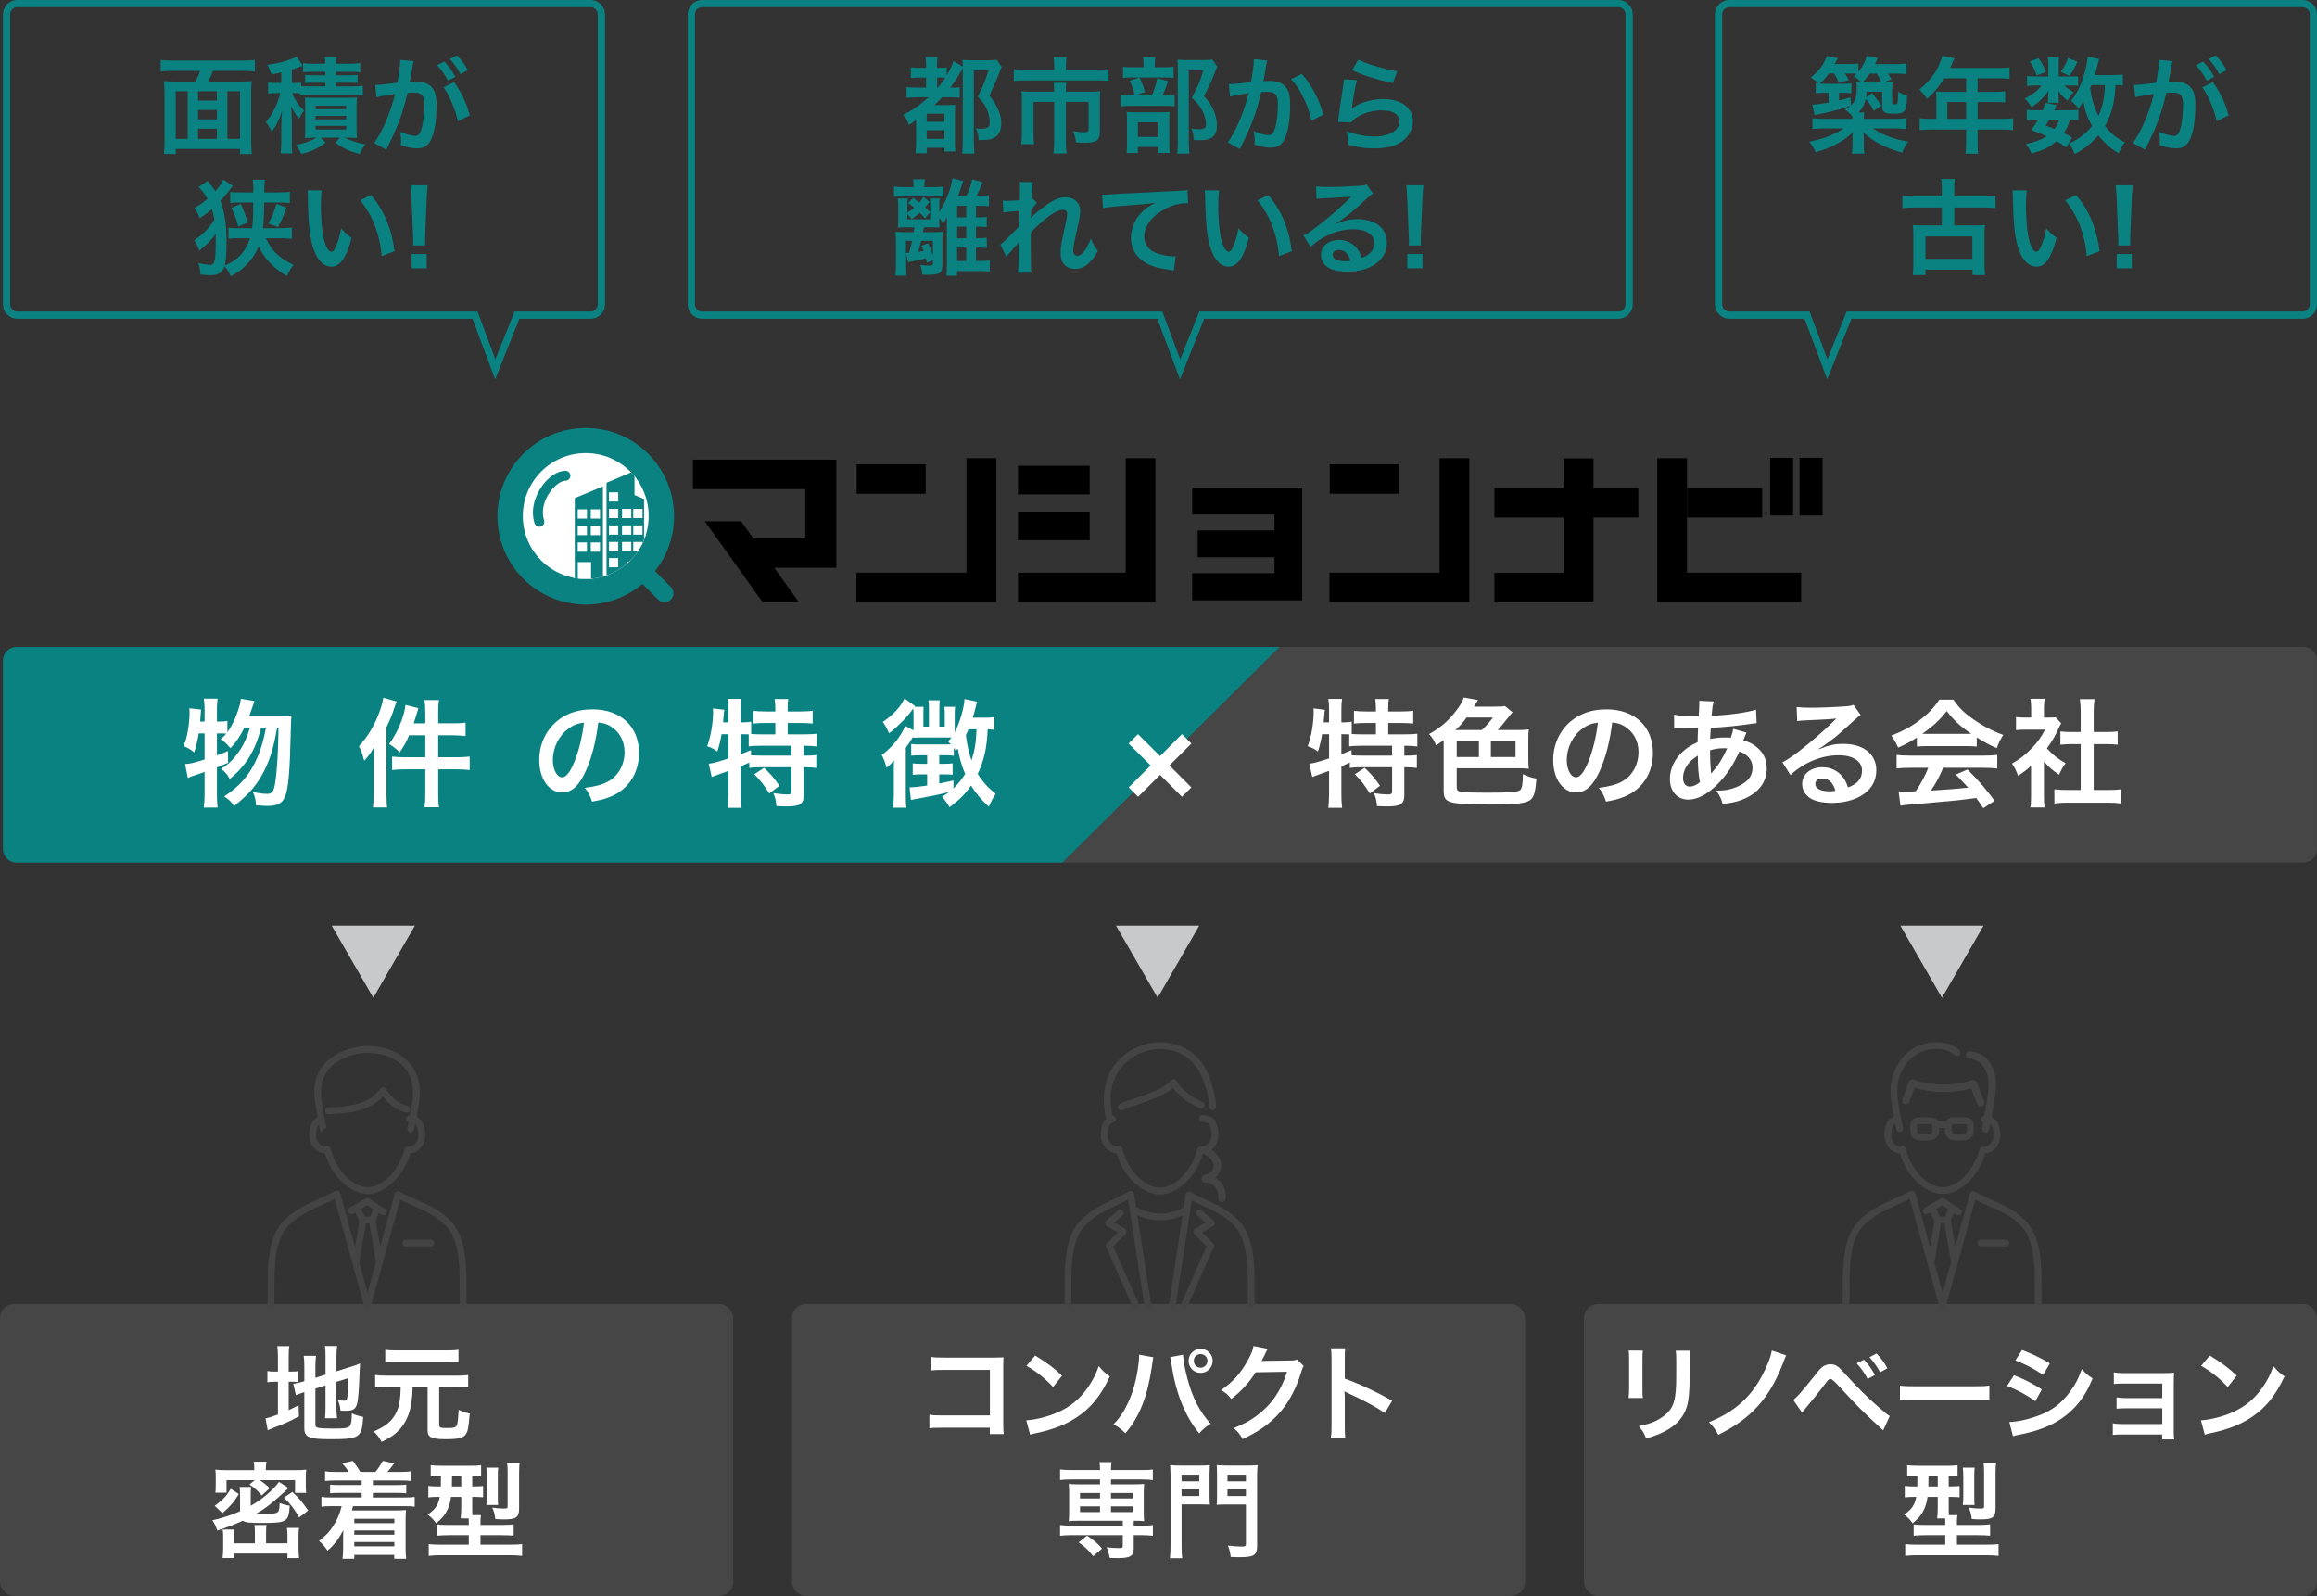 <?xml version="1.0" encoding="UTF-8"?><svg id="_レイヤー_1" xmlns="http://www.w3.org/2000/svg" xmlns:xlink="http://www.w3.org/1999/xlink" viewBox="0 0 355.455 244.838"><rect x="0" y="0" width="355.455" height="244.838" fill="#333333" stroke="none"/><defs><style>.cls-1{fill:#464646;}.cls-1,.cls-2,.cls-3,.cls-4,.cls-5,.cls-6,.cls-7{stroke-width:0px;}.cls-8{clip-path:url(#clippath);}.cls-2,.cls-9,.cls-10{fill:none;}.cls-3{fill:#c8c9ca;}.cls-4{fill:#444;}.cls-9{stroke:#fff;stroke-width:.494px;}.cls-5{fill:#000;}.cls-6{fill:#0a8282;}.cls-10{stroke:#0a8282;stroke-linecap:round;stroke-miterlimit:10;stroke-width:2.749px;}.cls-7{fill:#fff;}</style><clipPath id="clippath"><path class="cls-2" d="M80.21,79.159c0,5.33,4.321,9.652,9.652,9.652,5.33,0,9.651-4.321,9.651-9.652s-4.321-9.651-9.651-9.651c-5.331,0-9.652,4.321-9.652,9.651"/></clipPath></defs><rect class="cls-1" x="242.986" y="200.033" width="112.469" height="44.805" rx="2.158" ry="2.158"/><path class="cls-6" d="M163.009,132.336H2.543c-1.149,0-2.088-.94-2.088-2.088v-28.909c0-1.149.94-2.088,2.088-2.088h193.797l-33.331,33.085Z"/><path class="cls-1" d="M196.34,99.251h157.026c1.149,0,2.088.94,2.088,2.088v28.909c0,1.149-.94,2.088-2.088,2.088h-190.358s33.331-33.085,33.331-33.085Z"/><path class="cls-6" d="M140.773,14.926c-.816,0-1.233.016-1.697.096v-1.681c.448.08.832.096,1.697.096h1.296v-1.537h-.832c-.656,0-1.041.016-1.505.08v-1.649c.433.064.753.08,1.505.08h.832v-.384c0-.496-.032-.864-.08-1.296h1.857c-.08.368-.097.72-.097,1.296v.384h.336c.561,0,.816-.016,1.153-.08v1.232c.544-.944.864-1.632,1.04-2.193l1.425.849c-.017-.48-.017-.625-.064-1.024.433.032.752.048,1.408.048h2.562c.672,0,.977-.016,1.312-.08l.752,1.104c-.144.32-.16.352-.256.64-.096.224-.544,1.312-.72,1.745-.032.08-.192.432-.448.992-.097.224-.257.576-.448,1.041.736.928,1.024,1.393,1.36,2.193.304.72.448,1.393.448,2.017,0,1.217-.433,2.001-1.297,2.337-.496.208-.944.256-2.177.256-.063-.896-.144-1.232-.432-1.777.496.032.656.048.848.048.912,0,1.28-.256,1.28-.88,0-.528-.079-1.089-.224-1.553-.304-.944-.721-1.617-1.601-2.497.704-1.361,1.217-2.641,1.648-4.05h-2.257v10.596c0,.865.032,1.601.096,2.177h-1.889c.064-.448.097-1.121.097-2.209v-10.9c-.128.208-.145.24-.272.48-.512.944-1.089,1.825-1.633,2.529h.145c.496,0,.928-.032,1.296-.08v1.617c-.416-.048-.848-.064-1.553-.064h-1.152c-.479.528-.752.8-1.185,1.2h1.89c.624,0,.976-.016,1.312-.064-.032.432-.049.752-.049,1.713v3.81c0,.736.017,1.216.064,1.648h-1.681v-.56h-2.705v.832h-1.729c.063-.4.096-.976.096-1.776v-3.313c-.384.288-.592.416-1.104.752-.272-.721-.464-1.057-.896-1.553,1.393-.672,2.642-1.537,3.906-2.689h-1.681ZM142.165,18.687h2.721v-1.249h-2.721v1.249ZM142.165,21.296h2.721v-1.312h-2.721v1.312ZM143.894,13.437c.479-.56.864-1.072,1.136-1.505-.288-.032-.464-.032-.752-.032h-.512v1.537h.128Z"/><path class="cls-6" d="M161.719,9.932c0-.464-.049-.929-.097-1.185h2.017c-.08.352-.111.736-.111,1.168v.8h4.529c.864,0,1.44-.032,2.016-.112v1.825c-.527-.08-.975-.096-1.968-.096h-10.612c-.752,0-1.36.032-1.969.096v-1.825c.625.08,1.201.112,2.018.112h4.178v-.784ZM161.719,13.869c0-.416-.017-.816-.064-1.168h1.921c-.048.192-.064.576-.064,1.168v.192h3.714c.72,0,1.088-.016,1.568-.064-.048.432-.063.8-.063,1.376v4.722c0,1.44-.465,1.809-2.337,1.809-.368,0-.673-.016-1.329-.064-.096-.736-.144-.96-.432-1.713.72.112,1.232.16,1.568.16.656,0,.8-.08.8-.496v-4.162h-3.489v5.938c0,.784.032,1.329.112,1.969h-2.017c.08-.656.112-1.217.112-1.953v-5.955h-3.17v4.594c0,.88.017,1.361.097,1.889h-1.97c.064-.608.097-1.136.097-1.873v-4.866c0-.496-.017-.912-.064-1.376.513.048.961.064,1.649.064h3.361v-.192Z"/><path class="cls-6" d="M178.822,14.638c.688,0,1.072-.016,1.376-.08v1.76c-.352-.064-.768-.08-1.296-.08h-5.362c-.784,0-1.137.016-1.601.08v-1.76c.432.064.8.08,1.616.08h3.153c.385-.896.624-1.632.833-2.609l1.648.416c-.225.769-.496,1.457-.849,2.193h.48ZM178.597,10.316c.721,0,1.072-.016,1.457-.08v1.729c-.336-.064-.656-.08-1.345-.08h-5.122c-.592,0-.96.016-1.312.08v-1.729c.368.064.736.08,1.521.08h1.633v-.448c0-.448-.032-.8-.096-1.121h1.904c-.048.32-.08.656-.08,1.121v.448h1.44ZM174.564,23.473h-1.729c.048-.448.063-.833.063-1.505v-3.473c0-.656-.016-.944-.048-1.312.368.032.688.048,1.28.048h4.13c.656,0,.929-.016,1.169-.048-.032.288-.049.496-.049,1.184v3.89c0,.561.017.849.064,1.201h-1.761v-.913h-3.121v.929ZM174.82,11.901c.368.736.593,1.344.832,2.241l-1.584.48c-.225-.96-.4-1.505-.753-2.241l1.505-.48ZM174.564,21.008h3.137v-2.241h-3.137v2.241ZM186.761,10.236c-.112.208-.177.336-.32.704-.545,1.425-1.057,2.529-1.729,3.81.88,1.008,1.232,1.537,1.536,2.321.288.688.448,1.505.448,2.225,0,1.008-.416,1.745-1.137,2-.4.16-.848.208-1.633.208-.271,0-.416,0-.8-.032-.032-.833-.112-1.216-.368-1.745.416.064.736.096,1.2.096.801,0,1.057-.176,1.057-.688,0-.672-.176-1.376-.513-2.065-.368-.736-.72-1.2-1.664-2.081.928-1.713,1.408-2.849,1.761-4.194h-2.226v10.9c0,.864.032,1.409.112,1.873h-1.889c.064-.512.096-1.136.096-1.825v-11.252c0-.464-.016-.912-.063-1.345.432.048.784.064,1.312.064h2.77c.624,0,.96-.016,1.264-.08l.785,1.104Z"/><path class="cls-6" d="M194.422,9.292c-.048.144-.096.32-.128.496-.032.208-.048.288-.096.544q-.048.336-.272,1.537c-.064.352-.064.384-.112.592.465-.032.688-.048.993-.048,1.056,0,1.84.288,2.368.848.545.608.753,1.376.753,2.833,0,2.753-.465,4.946-1.232,5.826-.448.528-.929.72-1.777.72-.736,0-1.393-.128-2.465-.464.016-.32.032-.544.032-.704,0-.416-.032-.736-.16-1.36.864.384,1.776.624,2.337.624.464,0,.721-.304.96-1.088.257-.833.417-2.289.417-3.649,0-1.473-.368-1.905-1.633-1.905-.32,0-.561.016-.929.048-.48,1.953-.624,2.433-.977,3.474-.56,1.601-.992,2.625-1.921,4.498q-.08.16-.239.48c-.049.096-.049.112-.129.272l-1.856-1.024c.48-.64,1.12-1.792,1.665-3.009.688-1.568.912-2.241,1.553-4.53-.816.096-2.337.368-2.865.512l-.192-1.889c.592,0,2.529-.192,3.409-.32.288-1.729.416-2.705.416-3.233v-.304l2.081.224ZM199.719,11.341c1.601,1.873,2.609,3.777,3.298,6.242l-1.825.929c-.304-1.377-.672-2.433-1.28-3.634-.576-1.185-1.088-1.921-1.841-2.737l1.648-.8Z"/><path class="cls-6" d="M208.165,12.285c-.24.88-.513,2.369-.721,3.938q-.032.224-.08.464l.032.032c.929-.896,2.913-1.521,4.85-1.521,2.722,0,4.514,1.344,4.514,3.393,0,1.168-.624,2.353-1.648,3.089-1.04.752-2.369,1.088-4.226,1.088-1.376,0-2.257-.112-4.082-.56-.016-.992-.048-1.312-.239-2.065,1.568.544,2.945.8,4.306.8,2.257,0,3.825-.944,3.825-2.305,0-1.073-1.009-1.713-2.705-1.713-1.425,0-2.913.432-3.985,1.168-.288.208-.385.304-.721.688l-2.017-.064c.048-.288.048-.353.128-.96.128-.993.384-2.769.673-4.658.063-.384.079-.576.096-.928l2.001.112ZM208.373,9.147c1.104.608,4.161,1.521,5.97,1.777l-.656,1.841c-2.736-.624-4.417-1.152-6.242-2.001l.929-1.617Z"/><path class="cls-6" d="M140.155,28.531c0-.464-.031-.752-.08-1.024h1.81c-.049.32-.08.576-.08,1.008v.192h1.521c.528,0,1.024-.032,1.425-.08v1.552c-.448-.048-.865-.064-1.409-.064h-4.834c-.624,0-.992.016-1.36.064v-1.552c.384.064.752.08,1.425.08h1.584v-.176ZM142.204,40.311c-.063-.32-.08-.416-.144-.688-.641.176-1.521.368-2.273.497-.224.048-.304.064-.464.112l-.32-1.345v1.713c0,.913.017,1.312.064,1.681h-1.697c.049-.48.08-.992.08-1.713v-3.425c0-.608-.016-1.056-.063-1.584.416.048.832.064,1.328.064h1.457l.112-.752h-1.313c-.527,0-.752,0-1.232.032.049-.304.064-.64.064-1.168v-2.161c0-.336-.032-.736-.08-1.12h1.537c-.049.304-.064.56-.064.928v1.232c.496-.304.656-.416,1.057-.752-.336-.272-.48-.384-.944-.72l.784-.784c.464.336.561.416.944.72.272-.32.368-.432.624-.864l.929.752c-.305.4-.4.528-.688.848.272.24.4.352.784.736l-.769.944c-.399-.432-.528-.576-.816-.848-.368.336-.607.528-1.248.976-.256-.352-.4-.544-.656-.784v.8h3.506v-2.257c0-.352-.017-.624-.064-.928h1.521c-.048.288-.063.528-.063.928v1.121c.384-.561.768-1.265,1.12-2.097.496-1.136.72-1.92.896-3.057l1.681.448c-.097.24-.128.288-.225.592-.128.4-.304.88-.592,1.648h1.296c.417-.848.641-1.537.865-2.513l1.584.416q-.096.24-.352.896c-.064.176-.433.992-.545,1.2h.24c.881,0,1.2-.016,1.648-.08v1.681c-.416-.048-.848-.064-1.648-.064h-.336v1.777h.304c.688,0,.993-.016,1.345-.08v1.569c-.336-.048-.769-.064-1.36-.064h-.288v1.776h.304c.625,0,.993-.016,1.345-.08v1.585c-.336-.048-.8-.08-1.345-.08h-.304v2.065h.576c.656,0,1.137-.032,1.537-.08v1.712c-.417-.064-1.073-.096-1.697-.096h-3.329v.72h-1.633c.064-.384.08-.864.08-1.745v-6.146c0-.512,0-.625.032-1.057-.272.464-.336.56-.624.928-.209-.4-.305-.528-.576-.848v.48c0,.353.016.688.031.993-.479-.032-.736-.032-1.152-.032h-1.232q-.063.304-.144.752h1.664c.721,0,.992-.016,1.377-.064-.048.4-.064.784-.064,1.296v3.729c0,1.329-.368,1.569-2.385,1.569-.144,0-.384,0-.688-.016-.048-.544-.128-.944-.336-1.504.464.064.944.112,1.185.112.704,0,.769-.032.769-.416v-.416l-.913.4ZM139.131,38.807h.064c.048,0,.128,0,.256-.016.192-.608.305-1.088.465-1.857h-.929v1.873h.144ZM141.309,36.934c-.225.96-.305,1.232-.448,1.697.576-.096.592-.096.832-.144-.096-.272-.16-.416-.353-.8l1.041-.368c.368.752.479,1.024.736,1.841v-2.225h-1.809ZM148.239,31.572h-1.409v1.777h1.409v-1.777ZM146.83,34.773v1.776h1.409v-1.776h-1.409ZM146.83,40.039h1.409v-2.065h-1.409v2.065Z"/><path class="cls-6" d="M158.141,33.429c.464-.512.8-.8,1.952-1.665,1.393-1.057,2.401-1.505,3.378-1.505,1.345,0,2.24.849,2.24,2.129,0,.528-.111,1.217-.399,2.449-.545,2.417-.673,3.089-.673,3.602s.24.8.656.8c.353,0,.784-.32,1.121-.816.384-.561.736-1.249.928-1.825.353.848.545,1.185,1.072,1.92-.479.833-.704,1.137-1.12,1.585-.704.784-1.488,1.152-2.369,1.152-.528,0-1.024-.16-1.376-.416-.576-.448-.833-1.041-.833-2.017,0-.928.064-1.36.656-4.018.24-1.024.337-1.648.337-2.017,0-.384-.225-.592-.656-.592-.513,0-1.201.304-1.985.864-1.168.864-2.305,1.873-2.913,2.609-.032.721-.032,1.168-.032,1.617q0,.128.017,1.905c.016,2.001.016,2.049.08,2.641h-2.065q.097-.656.112-2.545,0-1.713.032-2.145l-.032.016c-.145.224-.32.432-1.137,1.345-.352.4-.576.672-.736.912l-.928-1.905c.368-.256.624-.496,1.04-.912q1.505-1.489,1.809-1.825c.017-.769.017-.944.048-1.569,0-.368.017-.4.017-.833-1.697.112-2.017.145-2.449.224l-.096-1.809c.288.032.432.032.656.032.304,0,1.185-.048,1.937-.096q.016-.24.032-.608c0-.448.016-.944.016-1.312,0-.416,0-.528-.048-.896l2.033.032c-.049.192-.049.224-.064.592,0,.08-.016.288-.048.608-.017.32-.032.448-.064,1.424.017,0,.08-.032.192-.064l.592.672c-.16.128-.224.192-.464.48q-.08.08-.224.288c-.064.096-.097.128-.192.256l-.032.944s-.016.096-.032.288h.017Z"/><path class="cls-6" d="M169.084,29.843c.352.016.528.016.608.016q.288,0,2.64-.16c.896-.048,3.554-.192,7.987-.4,1.312-.064,1.553-.08,1.841-.16l.112,2.049q-.177-.016-.336-.016c-.961,0-2.146.32-3.17.864-2.032,1.057-3.233,2.657-3.233,4.274,0,1.249.784,2.208,2.129,2.609.784.24,1.809.416,2.385.416.017,0,.16,0,.32-.016l-.288,2.177c-.191-.048-.271-.064-.544-.096-1.761-.224-2.77-.512-3.745-1.056-1.473-.833-2.289-2.193-2.289-3.858,0-1.36.544-2.705,1.521-3.777.608-.656,1.185-1.072,2.225-1.601-1.297.192-1.921.24-5.395.496-1.072.08-2.032.192-2.656.32l-.112-2.081Z"/><path class="cls-6" d="M187.019,29.203c-.08.592-.128,1.376-.128,2.433,0,1.392.128,3.313.305,4.29.271,1.665.784,2.689,1.296,2.689.24,0,.465-.24.656-.688.385-.865.673-1.825.849-2.897.561.64.816.88,1.601,1.457-.832,3.122-1.761,4.418-3.121,4.418-1.072,0-1.937-.784-2.577-2.321-.656-1.601-.944-3.922-1.009-8.355-.016-.561-.016-.672-.063-1.024h2.192ZM194.59,29.923c2.017,2.417,3.138,5.09,3.602,8.611l-1.984.752c-.097-1.504-.465-3.169-1.024-4.626-.545-1.457-1.312-2.753-2.273-3.938l1.681-.8Z"/><path class="cls-6" d="M204.909,34.357c1.456-.576,2.16-.736,3.361-.736,2.737,0,4.497,1.409,4.497,3.602,0,1.521-.752,2.737-2.177,3.538-1.04.592-2.4.912-3.873.912-1.345,0-2.465-.256-3.105-.736-.608-.448-.96-1.12-.96-1.84,0-1.329,1.152-2.289,2.753-2.289,1.12,0,2.097.464,2.769,1.312.32.4.496.752.736,1.44,1.329-.496,1.905-1.185,1.905-2.321,0-1.249-1.232-2.065-3.17-2.065-2.337,0-4.674.944-6.594,2.689l-1.089-1.729c.561-.272,1.2-.704,2.257-1.504,1.488-1.137,3.569-2.929,4.786-4.162.032-.032.192-.192.288-.289l-.017-.016c-.607.08-1.632.144-4.529.272-.353.016-.464.032-.769.08l-.08-1.921c.545.064,1.009.096,1.889.096,1.361,0,3.313-.08,4.866-.192.561-.048.736-.08.992-.208l.993,1.409c-.272.144-.385.24-.833.656-.8.736-1.969,1.777-2.513,2.241-.288.24-1.44,1.104-1.761,1.312q-.4.272-.656.416l.032.032ZM205.388,38.343c-.576,0-.944.288-.944.736,0,.64.721,1.008,1.905,1.008.304,0,.384,0,.832-.064-.288-1.104-.896-1.681-1.793-1.681Z"/><path class="cls-6" d="M216.123,37.654c.017-.336.032-.496.032-.688q0-.176-.048-1.153l-.225-5.442c-.031-.705-.079-1.505-.144-1.953h2.625c-.048.432-.112,1.264-.144,1.953l-.225,5.442q-.032.945-.032,1.168c0,.192,0,.353.032.672h-1.873ZM215.899,41.16v-2.193h2.321v2.193h-2.321Z"/><path class="cls-6" d="M29.982,12.509c.272-.497.513-1.009.721-1.633h-4.082c-.8,0-1.393.032-1.969.096v-1.777c.576.064,1.185.096,1.953.096h10.548c.721,0,1.377-.032,1.953-.096v1.777c-.576-.064-1.185-.096-1.953-.096h-4.498c-.159.528-.447,1.168-.704,1.633h4.786c.849,0,1.345-.016,1.889-.08-.08.624-.096,1.12-.096,2.064v6.963c0,.88.032,1.601.096,2.177h-1.809v-.785h-9.86v.769h-1.809c.08-.672.097-1.201.097-2.177v-6.962c0-.785-.032-1.393-.097-2.049.496.064,1.072.08,1.889.08h2.945ZM28.797,13.997h-1.841v7.299h1.841v-7.299ZM30.382,15.422h2.897v-1.425h-2.897v1.425ZM33.279,16.863h-2.897v1.44h2.897v-1.44ZM33.279,21.296v-1.552h-2.897v1.552h2.897ZM34.88,21.296h1.937v-7.299h-1.937v7.299Z"/><path class="cls-6" d="M46.03,14.318c-.305-.032-.528-.048-.913-.048h-.304c.176.464.256.641.496,1.024.416.705.752,1.121,1.345,1.649-.305.384-.528.72-.769,1.28-.48-.56-.752-.992-1.217-1.92q.049.544.097,1.905v3.425c0,.928.016,1.44.096,1.889h-1.809c.064-.544.096-1.088.096-1.873v-2.257c0-.784.049-1.616.112-2.385-.368,1.265-.896,2.321-1.568,3.217-.256-.576-.448-.896-.896-1.504.672-.752,1.152-1.553,1.616-2.673.305-.72.496-1.312.608-1.777h-.672c-.544,0-.816.016-1.217.08v-1.696c.385.064.688.08,1.265.08h.752v-1.633c-.479.128-.72.176-1.521.32-.16-.576-.256-.816-.608-1.488,1.553-.192,2.705-.48,3.826-.944.304-.112.479-.208.656-.32l.928,1.409c-.096.032-.128.048-.271.096-.416.176-.736.289-1.393.497v2.065h.384c.513,0,.753-.016,1.057-.064v.528c.336.032.672.048,1.312.048h2.385v-.56h-1.793c-.656,0-.912.016-1.296.048v-1.249c.368.048.72.064,1.296.064h1.793v-.544h-2.001c-.656,0-.944.016-1.408.08v-1.393c.433.064.88.08,1.521.08h1.889c0-.48-.016-.72-.096-1.041h1.809c-.064.288-.096.561-.096,1.041h2.192c.624,0,1.089-.032,1.553-.096v1.409c-.48-.064-.769-.08-1.425-.08h-2.32v.544h2c.625,0,.977-.016,1.345-.064v1.249c-.384-.032-.64-.048-1.328-.048h-2.017v.56h2.657c.672,0,1.056-.016,1.488-.08v1.457c-.513-.064-.832-.08-1.488-.08h-6.659c-.624,0-1.009.016-1.488.08v-.304ZM48.143,21.12q-1.024.016-1.376.048c.048-.4.063-.848.063-1.44v-3.41c0-.768,0-.96-.048-1.344.368.032.656.032,1.328.032h5.282c.753,0,1.024,0,1.377-.048-.048.368-.064.656-.064,1.425v3.329c0,.769.017,1.088.064,1.457-.433-.032-.832-.048-1.345-.048h-.544c1.024.496,1.953.8,3.186,1.024-.48.624-.625.88-.881,1.489-1.648-.464-2.497-.865-3.714-1.745l.673-.768h-2.93l.736.768c-1.232.913-2.049,1.297-3.713,1.745-.433-.865-.48-.945-.833-1.409,1.361-.256,2.081-.496,3.153-1.104h-.416ZM48.415,16.751h4.689v-.528h-4.689v.528ZM48.415,18.303h4.689v-.528h-4.689v.528ZM48.415,19.872h4.689v-.56h-4.689v.56Z"/><path class="cls-6" d="M63.31,10.092c-.08.464-.192,1.12-.353,1.984q-.048.272-.096.48c.48-.016.704-.032.992-.032,1.057,0,1.841.288,2.369.849.544.608.752,1.376.752,2.833,0,2.753-.464,4.946-1.232,5.826-.448.528-.928.721-1.776.721-.736,0-1.393-.128-2.465-.48.016-.304.032-.544.032-.704,0-.416-.032-.736-.16-1.361.864.384,1.776.641,2.337.641.464,0,.72-.304.96-1.089.256-.832.416-2.289.416-3.649,0-1.473-.368-1.905-1.601-1.905-.336,0-.592.016-.96.048-.784,3.281-1.505,5.218-3.266,8.708l-1.856-1.024c1.232-1.681,2.465-4.562,3.217-7.539q-.24.032-.752.128l-1.457.24c-.256.048-.432.096-.656.16l-.191-1.889c.72-.016,1.553-.096,3.409-.336.304-1.777.416-2.689.416-3.233v-.288l2.081.208c-.048.128-.097.336-.128.496l-.032.208ZM68.176,9.436c.704.752,1.136,1.36,1.681,2.353l-1.121.592c-.528-.976-.977-1.617-1.681-2.385l1.121-.56ZM69.664,12.605c1.104,1.521,1.937,3.25,2.401,5.09l-1.825.912c-.32-1.681-1.312-4.034-2.192-5.202l1.616-.8ZM70.656,11.372c-.48-.88-1.008-1.633-1.633-2.321l1.073-.561c.72.736,1.168,1.345,1.664,2.257l-1.104.624Z"/><path class="cls-6" d="M40.783,36.55c.641,1.281,1.089,1.905,1.841,2.561.688.608,1.345,1.024,2.417,1.521-.528.672-.641.864-1.024,1.712-2.097-1.249-3.361-2.561-4.338-4.53-.448,1.072-1.057,1.985-1.921,2.849-.688.72-1.312,1.152-2.369,1.713-.239-.608-.447-.944-.96-1.521-.32.944-.944,1.36-2.049,1.36-.433,0-.752-.016-1.633-.096-.016-.688-.08-1.024-.32-1.761.721.16,1.409.272,1.793.272.721,0,.881-.625.881-3.538,0-.512,0-.704-.017-1.216-.672.976-1.152,1.457-2.497,2.577-.256-.672-.479-1.12-.784-1.584,1.345-.928,2.177-1.761,3.09-3.153-.112-.64-.209-1.088-.385-1.633-.624.544-1.024.833-1.873,1.393-.288-.784-.384-.944-.815-1.552.848-.497,1.328-.833,2.017-1.425-.496-.848-.849-1.329-1.377-1.792l1.393-.96q.881,1.088,1.185,1.568c.656-.752.944-1.152,1.232-1.776l1.44.992c-.624.816-1.488,1.889-1.889,2.321.673,1.825.929,3.585.929,6.419,0,1.537-.096,2.785-.272,3.457,1.953-.768,3.25-2.177,3.874-4.178h-1.521c-.833,0-1.297.016-1.777.08v-1.697c.416.064.864.08,1.745.08h1.873c.159-1.136.159-1.376.176-3.954h-1.809c-.736,0-1.201.016-1.713.08v-1.696c.496.064.96.08,1.729.08h1.793v-.032c0-.16,0-.288.016-.368v-.272c0-.448-.032-.88-.096-1.281h1.873q-.097.56-.097,1.953h2.146c.864,0,1.312-.032,1.776-.096v1.729c-.496-.064-.977-.096-1.761-.096h-2.161c-.032,1.969-.096,2.945-.208,3.954h2.529c.832,0,1.36-.032,1.904-.096v1.729c-.544-.064-1.056-.096-1.872-.096h-2.113ZM36.542,34.741c-.225-.992-.593-1.969-1.057-2.849l1.44-.608c.416.816.769,1.745,1.104,2.865l-1.488.592ZM43.952,31.86c-.72,1.889-.735,1.921-1.312,2.961l-1.472-.528c.592-1.072.864-1.712,1.232-3.025l1.552.592Z"/><path class="cls-6" d="M49.357,29.203c-.08.592-.128,1.376-.128,2.433,0,1.392.128,3.313.305,4.29.271,1.665.784,2.689,1.296,2.689.24,0,.465-.24.656-.688.385-.865.673-1.825.849-2.897.561.64.816.88,1.601,1.457-.832,3.122-1.761,4.418-3.121,4.418-1.072,0-1.937-.784-2.577-2.321-.656-1.601-.944-3.922-1.009-8.355-.016-.561-.016-.672-.063-1.024h2.192ZM56.928,29.923c2.017,2.417,3.138,5.09,3.602,8.611l-1.984.752c-.097-1.504-.465-3.169-1.024-4.626-.545-1.457-1.313-2.753-2.273-3.938l1.681-.8Z"/><path class="cls-6" d="M63.371,37.654c.017-.336.032-.496.032-.688q0-.176-.048-1.153l-.225-5.442c-.031-.705-.079-1.505-.144-1.953h2.625c-.048.432-.112,1.264-.144,1.953l-.225,5.442q-.032.945-.032,1.168c0,.192,0,.353.032.672h-1.873ZM63.148,41.16v-2.193h2.321v2.193h-2.321Z"/><path class="cls-6" d="M289.067,12.669c.513,0,.913-.016,1.265-.064-.048.416-.063.816-.063,1.473v1.633c0,.256.048.288.368.288.304,0,.384-.032.448-.16.048-.144.111-.768.111-1.329l-.016-.176q0-.128.016-.24c.497.272.881.448,1.377.592-.064,2.417-.304,2.753-1.953,2.753-.768,0-1.168-.048-1.44-.192-.336-.176-.432-.4-.432-.96v-2.225h-2.417c-.017.432-.017.592-.064.896l.929-.656c.656.784.928,1.137,1.408,1.873l-1.137.849c-.448-.849-.768-1.312-1.248-1.841-.192.88-.464,1.409-1.089,2.065h.864c-.048.304-.063.512-.063.992h4.578c.832,0,1.393-.032,1.92-.096v1.648c-.56-.064-1.152-.096-1.92-.096h-3.17c1.521,1.024,3.186,1.649,5.395,2.033-.48.672-.624.944-.929,1.696-2.608-.752-4.466-1.729-5.922-3.105.016.224.031.576.048,1.024v.784c0,.736.016,1.072.096,1.44h-1.937c.08-.432.096-.784.096-1.44v-.768c0-.24,0-.4.048-1.024-.832.768-1.521,1.249-2.593,1.809-1.008.528-1.729.8-3.105,1.216-.319-.736-.479-.992-.976-1.632,2.192-.433,3.665-.993,5.33-2.033h-2.945c-.769,0-1.329.032-1.905.096v-1.648c.433.064,1.104.096,1.889.096h4.258v-.368c-.24-.336-.704-.752-1.152-1.088.433-.224.608-.336.881-.56-.961.336-1.489.496-2.705.8-.753.192-1.185.288-1.985.448q-.544.112-.848.176l-.353-1.601c.752-.032,1.28-.112,2.513-.32v-1.489h-.672c-.641,0-.896.016-1.312.064v-1.504c.224.032.288.032.448.048-.32-.336-.416-.416-1.217-.96,1.345-1.088,2.033-2.001,2.449-3.297l1.729.32c-.032.032-.192.336-.496.912h2.064c.769,0,1.185-.016,1.569-.096v1.296c.624-.72,1.104-1.665,1.28-2.449l1.696.32c-.063.112-.208.432-.432.944h3.089c.849,0,1.217-.016,1.745-.096v1.633c-.496-.064-.961-.08-1.665-.08h-1.185c.192.272.208.304.544.864l-1.248.512h.144ZM283.962,16.174c.656-.592.88-1.296.88-2.641,0-.4-.016-.641-.048-.913.24.032.353.032.769.048-.288-.32-.736-.688-1.169-.976.208-.176.288-.256.417-.368-.288-.032-.593-.048-.896-.048h-.881c.24.384.32.512.593,1.024l-1.537.416c-.208-.561-.304-.769-.704-1.441h-.816c-.496.672-.832,1.073-1.36,1.569.271.016.352.016.656.016h2.849c.753,0,.929-.016,1.312-.064v1.504c-.399-.048-.704-.064-1.184-.064h-.721v1.168c.688-.16.96-.224,1.761-.464l.08,1.232ZM286.026,12.669h2.609c-.16-.4-.353-.8-.704-1.376h-1.089c-.368.528-.688.913-1.137,1.376h.32Z"/><path class="cls-6" d="M297.064,14.974c0-.352-.016-.592-.048-.928.336.032.688.048,1.121.048h3.489v-2.081h-3.346c-.832,1.297-1.616,2.225-2.641,3.153-.465-.688-.641-.896-1.185-1.424,1.633-1.393,2.465-2.449,3.121-4.018.224-.512.336-.849.384-1.168l1.905.384c-.097.192-.128.24-.24.48-.016.048-.176.384-.464,1.008h7.49c.753,0,1.153-.016,1.633-.08v1.745c-.496-.064-.912-.08-1.633-.08h-3.265v2.081h2.577c.736,0,1.168-.016,1.648-.08v1.697c-.48-.048-.912-.064-1.601-.064h-2.625v2.593h3.713c.736,0,1.249-.032,1.745-.096v1.825c-.496-.064-1.057-.096-1.745-.096h-3.713v2.001c0,.816.016,1.249.096,1.712h-1.953c.064-.464.097-.896.097-1.745v-1.969h-5.379c-.704,0-1.216.032-1.744.096v-1.825c.512.064,1.024.096,1.744.096h.816v-3.265ZM301.627,18.239v-2.593h-2.882v2.593h2.882Z"/><path class="cls-6" d="M317.786,11.741c.48,0,.832-.016,1.024-.048v1.473c-.24-.032-.528-.048-1.024-.048h-1.072c.288.352.624.592,1.408,1.024-.432.464-.496.561-.929,1.312-.8-.672-1.024-.912-1.424-1.521.031.336.048.528.048.656v.576c0,.208.016.4.063.592h-1.712c.031-.176.048-.352.048-.528v-.608c0-.144.016-.4.048-.688-.864,1.168-1.377,1.665-2.609,2.513-.352-.592-.528-.816-1.04-1.329,1.28-.656,2.033-1.232,2.561-2.001h-.864c-.576,0-.976.016-1.328.08v-1.537c.368.064.736.08,1.345.08h1.904v-1.889c0-.496-.016-.769-.08-1.088h1.745c-.048.304-.064.576-.064,1.056v1.921h1.953ZM316.969,22.625c-.592-.464-.816-.608-1.488-.976-1.009.912-1.953,1.376-3.826,1.905-.24-.561-.479-.993-.832-1.473,1.44-.304,2.289-.625,3.169-1.185-.8-.352-1.232-.528-2.368-.944.512-.705.656-.913,1.04-1.585h-.464c-.576,0-.896.016-1.265.08v-1.616c.352.064.672.08,1.265.08h1.2c.16-.368.224-.56.416-1.136l1.665.32c-.145.4-.208.512-.337.816h2.529c.561,0,.881-.016,1.185-.08v1.616c-.336-.064-.608-.08-1.297-.08-.319,1.009-.464,1.345-.96,2.049.641.304.752.368,1.297.721l-.929,1.488ZM312.744,8.924c.608.88.8,1.264,1.12,2.113l-1.408.528c-.32-.896-.576-1.393-1.072-2.128l1.36-.512ZM314.377,18.367c-.225.384-.272.464-.561.896.672.24.881.32,1.36.528.336-.448.561-.864.721-1.425h-1.521ZM318.714,9.484c-.608,1.232-.721,1.424-1.217,2.161l-1.36-.608c.512-.705.864-1.361,1.136-2.145l1.441.592ZM325.677,13.117c-.32-.048-.497-.048-1.121-.064-.128,2.657-.624,4.53-1.633,6.274.864,1.104,1.793,1.873,3.042,2.497-.368.496-.641.993-.929,1.697-1.2-.704-2.289-1.665-3.121-2.753-1.024,1.168-2.241,2.145-3.634,2.865-.32-.833-.464-1.089-.864-1.601.688-.336.896-.448,1.265-.688.928-.608,1.648-1.249,2.272-2.001-.752-1.36-1.057-2.241-1.345-3.761-.288.448-.399.608-.735,1.056-.353-.464-.705-.816-1.153-1.152.993-1.249,1.665-2.673,2.161-4.61.208-.752.368-1.713.384-2.177l1.761.352c-.063.192-.096.336-.224.88-.096.416-.24.96-.416,1.584h2.785c.769,0,1.12-.016,1.505-.08v1.681ZM320.859,13.053q-.128.288-.208.496c.256,1.713.592,2.849,1.28,4.21.624-1.345.912-2.705.992-4.706h-2.064Z"/><path class="cls-6" d="M333.13,10.092c-.08.464-.192,1.12-.353,1.984q-.048.272-.096.48c.48-.016.704-.032.992-.032,1.057,0,1.841.288,2.369.849.544.608.752,1.376.752,2.833,0,2.753-.464,4.946-1.232,5.826-.448.528-.928.721-1.776.721-.736,0-1.393-.128-2.465-.48.016-.304.032-.544.032-.704,0-.416-.032-.736-.16-1.361.864.384,1.776.641,2.337.641.464,0,.72-.304.96-1.089.256-.832.416-2.289.416-3.649,0-1.473-.368-1.905-1.601-1.905-.336,0-.592.016-.96.048-.784,3.281-1.505,5.218-3.266,8.708l-1.856-1.024c1.232-1.681,2.465-4.562,3.217-7.539q-.24.032-.752.128l-1.457.24c-.256.048-.432.096-.656.16l-.191-1.889c.72-.016,1.553-.096,3.409-.336.304-1.777.416-2.689.416-3.233v-.288l2.081.208c-.048.128-.097.336-.128.496l-.032.208ZM337.996,9.436c.704.752,1.136,1.36,1.681,2.353l-1.121.592c-.528-.976-.977-1.617-1.681-2.385l1.121-.56ZM339.484,12.605c1.104,1.521,1.937,3.25,2.401,5.09l-1.825.912c-.32-1.681-1.312-4.034-2.192-5.202l1.616-.8ZM340.476,11.372c-.48-.88-1.008-1.633-1.633-2.321l1.073-.561c.72.736,1.168,1.345,1.664,2.257l-1.104.624Z"/><path class="cls-6" d="M297.897,28.915c0-.688-.016-1.041-.096-1.457h2.097c-.064.432-.096.784-.096,1.457v1.2h4.434c.736,0,1.376-.032,1.904-.096v1.905c-.608-.064-1.248-.096-1.904-.096h-4.434v2.753h3.281c.752,0,1.024-.016,1.44-.064-.064.448-.08.849-.08,1.505v4.401c0,.785.032,1.329.096,1.777h-1.921v-.832h-7.234v.832h-1.953c.064-.496.096-1.056.096-1.777v-4.401c0-.625-.016-1.057-.079-1.505.432.048.736.064,1.456.064h2.993v-2.753h-4.13c-.736,0-1.376.032-1.921.096v-1.905c.528.064,1.185.096,1.921.096h4.13v-1.2ZM295.384,39.703h7.203v-3.441h-7.203v3.441Z"/><path class="cls-6" d="M310.936,29.203c-.08.592-.128,1.376-.128,2.433,0,1.392.128,3.313.305,4.29.271,1.665.784,2.689,1.296,2.689.24,0,.465-.24.656-.688.385-.865.673-1.825.849-2.897.561.64.816.88,1.601,1.457-.832,3.122-1.761,4.418-3.121,4.418-1.072,0-1.937-.784-2.577-2.321-.656-1.601-.944-3.922-1.009-8.355-.016-.561-.016-.672-.063-1.024h2.192ZM318.507,29.923c2.017,2.417,3.138,5.09,3.602,8.611l-1.984.752c-.097-1.504-.465-3.169-1.024-4.626-.545-1.457-1.313-2.753-2.273-3.938l1.681-.8Z"/><path class="cls-6" d="M324.951,37.654c.017-.336.032-.496.032-.688q0-.176-.048-1.153l-.225-5.442c-.031-.705-.079-1.505-.144-1.953h2.625c-.048.432-.112,1.264-.144,1.953l-.225,5.442q-.032.945-.032,1.168c0,.192,0,.353.032.672h-1.873ZM324.727,41.16v-2.193h2.321v2.193h-2.321Z"/><path class="cls-7" d="M252.034,207.193c-.064.448-.064.593-.064,1.44v4.418c0,.801,0,1.009.064,1.408h-2.193c.048-.367.08-.863.08-1.439v-4.402c0-.816-.016-1.024-.063-1.44l2.177.016ZM259.3,207.21c-.063.4-.08.576-.08,1.488v2.16c-.016,2.498-.128,3.842-.416,4.851-.464,1.601-1.488,2.802-3.153,3.729-.849.48-1.648.801-3.121,1.232-.288-.784-.448-1.057-1.12-1.904,1.568-.305,2.497-.641,3.457-1.281,1.505-.992,2.033-1.969,2.209-4.081.063-.688.08-1.393.08-2.673v-2.002c0-.815-.017-1.152-.08-1.52h2.225Z"/><path class="cls-7" d="M274.022,207.93q-.176.337-.561,1.377c-1.104,2.864-2.528,5.17-4.321,6.962-1.537,1.521-3.105,2.625-5.538,3.842-.48-.896-.688-1.184-1.425-1.937,3.745-1.505,6.242-3.665,8.035-6.931.849-1.553,1.44-3.041,1.601-4.065l2.209.752Z"/><path class="cls-7" d="M275.088,214.732c.464-.239,1.296-1.185,3.441-3.874.544-.703.88-1.056,1.2-1.264.336-.209.704-.305,1.089-.305.8,0,1.168.256,2.385,1.633,1.904,2.098,3.394,3.57,5.186,5.106.913.8,1.169.992,1.521,1.2l-1.009,2.193c-2.993-2.722-3.81-3.537-6.771-6.755q-1.024-1.12-1.297-1.12c-.256,0-.32.047-.977.928s-2.001,2.545-2.865,3.569c-.256.304-.319.384-.544.656l-1.36-1.969ZM285.956,208.586c.704.753,1.137,1.36,1.681,2.353l-1.12.593c-.528-.977-.977-1.616-1.681-2.385l1.12-.561ZM288.437,210.522c-.48-.88-1.009-1.633-1.633-2.32l1.072-.561c.736.736,1.168,1.345,1.665,2.257l-1.104.624Z"/><path class="cls-7" d="M291.472,212.556c.704.096,1.008.112,2.593.112h8.531c1.585,0,1.889-.017,2.594-.112v2.225c-.641-.08-.816-.08-2.609-.08h-8.5c-1.792,0-1.969,0-2.608.08v-2.225Z"/><path class="cls-7" d="M308.977,210.972c1.648.656,2.881,1.279,4.258,2.176l-.992,1.809c-1.281-.943-2.705-1.712-4.338-2.353l1.072-1.632ZM308.256,218.141c1.217-.016,2.962-.4,4.626-1.04,1.985-.769,3.346-1.809,4.626-3.521.864-1.152,1.36-2.112,1.856-3.538.656.689.896.896,1.665,1.426-.736,1.776-1.408,2.881-2.401,4.049-2.032,2.338-4.754,3.762-8.691,4.546-.576.112-.8.16-1.12.257l-.561-2.178ZM310.21,207.097c1.648.64,2.913,1.249,4.258,2.064l-1.024,1.761c-1.457-.977-2.881-1.729-4.273-2.209l1.04-1.616Z"/><path class="cls-7" d="M325.571,220.062c-.801,0-1.041.017-1.44.064v-1.776c.432.08.815.111,1.44.111h6.146v-2.417h-5.57c-.801,0-1.041.017-1.44.064v-1.745c.432.08.8.112,1.44.112h5.57v-2.226h-5.986c-.785,0-1.024.017-1.441.064v-1.776c.448.08.801.112,1.441.112h6.307c.576,0,1.024-.017,1.488-.064-.032.576-.048.977-.048,1.681v7.331c0,.608.016.848.063,1.217h-1.841v-.753h-6.13Z"/><path class="cls-7" d="M337.65,217.886c1.376-.08,3.281-.544,4.737-1.185,2.001-.864,3.49-2.097,4.755-3.921.704-1.025,1.152-1.905,1.632-3.201.625.752.881.992,1.697,1.568-1.36,2.929-2.882,4.817-5.074,6.274-1.633,1.089-3.617,1.872-6.099,2.401-.641.127-.688.144-1.057.271l-.592-2.209ZM339.01,207.946c1.905,1.184,2.897,1.92,4.13,3.089l-1.377,1.745c-1.28-1.361-2.593-2.418-4.081-3.25l1.328-1.584Z"/><path class="cls-7" d="M294.041,226.427c-.688,0-1.072.016-1.456.063v-1.713c.496.048.992.08,1.713.08h4.306c.848,0,1.264-.017,1.712-.08v1.713c-.384-.048-.64-.063-1.36-.063v1.6h.112c.769,0,1.12-.016,1.553-.063v1.729c-.448-.048-.832-.063-1.521-.063h-.145v1.536c0,.576,0,.816.032,1.265h1.312c-.064.288-.08.544-.08,1.008v.496h3.201c.896,0,1.473-.031,1.889-.096v1.744c-.479-.047-1.057-.079-1.856-.079h-3.233v1.456h4.514c.864,0,1.44-.031,1.873-.08v1.793c-.544-.064-1.152-.096-2.017-.096h-10.341c-.832,0-1.44.031-1.969.096v-1.793c.433.049,1.041.08,1.841.08h4.306v-1.456h-3.009c-.752,0-1.329.032-1.841.079v-1.729c.448.064.816.08,1.648.08h3.201v-.479c0-.177,0-.288-.016-.528h-1.232c.063-.465.096-1.072.096-1.744v-1.553h-1.568c-.096.768-.272,1.376-.576,2.016-.368.77-.816,1.297-1.713,2.033-.4-.561-.688-.864-1.28-1.328,1.185-.849,1.584-1.457,1.841-2.721h-.24c-.656,0-1.089.016-1.521.08v-1.762c.464.064.896.08,1.568.08h.353c0-.128,0-.656.016-1.6h-.112ZM295.849,226.427v.496c0,.399-.016.768-.016,1.104h1.44v-1.6h-1.425ZM301.116,230.876c.048-.352.08-.752.08-1.281v-3.137c0-.544-.032-.961-.08-1.312h1.824c-.048.336-.063.672-.063,1.217v3.361c0,.512.016.848.048,1.152h-1.809ZM306.142,231.404c0,1.376-.433,1.681-2.321,1.681-.433,0-.849-.016-1.328-.064-.097-.752-.192-1.152-.465-1.744.624.096,1.265.144,1.697.144.607,0,.656-.032.656-.368v-5.25c0-.624-.017-.961-.08-1.377h1.921c-.049.336-.08.801-.08,1.505v5.475Z"/><rect class="cls-1" x="121.493" y="200.033" width="112.469" height="44.805" rx="2.158" ry="2.158"/><path class="cls-7" d="M144.548,219.022c-1.104,0-1.489.016-1.969.064v-2.065c.592.097.88.112,2.001.112h7.282v-6.979h-7.011c-1.137,0-1.473.016-2.049.08v-2.082c.593.097.896.113,2.065.113h7.698q.833,0,1.393-.033c-.048.433-.048.593-.048,1.329v8.788c0,.8.017,1.248.08,1.648h-2.145v-.977h-7.299Z"/><path class="cls-7" d="M157.443,217.886c1.376-.08,3.281-.544,4.738-1.185,2-.864,3.489-2.097,4.754-3.921.704-1.025,1.152-1.905,1.632-3.201.625.752.881.992,1.697,1.568-1.36,2.929-2.882,4.817-5.074,6.274-1.633,1.089-3.617,1.872-6.099,2.401-.641.127-.688.144-1.057.271l-.592-2.209ZM158.803,207.946c1.905,1.184,2.897,1.92,4.13,3.089l-1.377,1.745c-1.28-1.361-2.593-2.418-4.081-3.25l1.328-1.584Z"/><path class="cls-7" d="M176.948,208.218c-.048.176-.063.192-.08.32l-.031.271-.08.465-.049.385c-.672,4.594-1.92,7.746-4.065,10.211-.752-.72-1.057-.96-1.824-1.376.96-.96,1.616-1.937,2.289-3.409.688-1.488,1.248-3.474,1.504-5.49.097-.656.145-1.201.145-1.553v-.225l2.192.4ZM181.494,207.817c.017.736.305,2.305.673,3.682.784,2.961,1.904,5.123,3.569,6.915-.816.513-1.152.784-1.761,1.473-2.129-2.545-3.617-6.227-4.242-10.532-.096-.656-.144-.912-.224-1.152l1.984-.385ZM186.04,208.763c0,1.023-.832,1.856-1.856,1.856-1.009,0-1.841-.833-1.841-1.856,0-1.009.832-1.842,1.841-1.842,1.024,0,1.856.833,1.856,1.842ZM183.142,208.763c0,.576.465,1.056,1.041,1.056.592,0,1.057-.479,1.057-1.056s-.465-1.041-1.057-1.041c-.576,0-1.041.465-1.041,1.041Z"/><path class="cls-7" d="M200.009,209.562c-.16.24-.225.384-.4.96-.736,2.434-1.873,4.594-3.281,6.179-1.473,1.681-3.233,2.929-5.698,4.065-.448-.8-.656-1.072-1.36-1.68,1.601-.656,2.497-1.137,3.505-1.889,2.289-1.697,3.794-3.891,4.674-6.756l-4.817.08c-.977,1.553-2.226,2.93-3.746,4.098-.479-.656-.72-.863-1.553-1.376,1.825-1.249,2.978-2.529,4.146-4.642.496-.912.752-1.537.816-2.113l2.192.432q-.096.145-.272.496-.048.08-.208.449l-.208.416q-.096.224-.256.512c.208-.016.464-.031.769-.031l3.505-.049c.625,0,.801-.031,1.169-.16l1.024,1.009Z"/><path class="cls-7" d="M204.18,220.526c.079-.512.096-.943.096-1.792v-10.261c0-.783-.032-1.2-.096-1.633h2.192c-.064.48-.064.689-.064,1.682v2.977c2.193.769,4.706,1.938,7.268,3.377l-1.121,1.89c-1.328-.913-2.993-1.825-5.666-3.058-.368-.176-.416-.191-.544-.271.048.447.063.64.063,1.088v4.226c0,.833.017,1.249.064,1.776h-2.192Z"/><path class="cls-7" d="M164.324,226.954c-.721,0-1.201.032-1.697.096v-1.633c.48.064.913.097,1.729.097h4.402c0-.528-.032-.833-.096-1.216h1.872c-.063.383-.096.736-.096,1.216h4.706c.8,0,1.232-.017,1.713-.097v1.633c-.497-.063-.977-.096-1.681-.096h-4.738v.752h3.569c.784,0,1.089-.016,1.521-.063-.048.479-.063.736-.063,1.28v3.153c0,.544.016.8.063,1.28-.48-.048-.769-.063-1.601-.063v.752h1.232c.801,0,1.232-.016,1.713-.096v1.648c-.528-.063-1.104-.096-1.681-.096h-1.265v2.081c0,.592-.144.896-.496,1.12-.368.239-.929.319-2.081.319-.224,0-.576-.016-1.104-.031-.144-.752-.256-1.137-.48-1.633.705.096,1.233.128,1.793.128.593,0,.688-.048.688-.368v-1.616h-7.923c-.576,0-1.185.032-1.697.096v-1.648c.48.063.913.096,1.729.096h7.892v-.752h-6.771c-.736,0-1.072.016-1.521.063.048-.496.063-.768.063-1.28v-3.153c0-.512-.016-.801-.063-1.28.432.048.736.063,1.521.063h3.281v-.752h-4.434ZM167.716,238.72c-.896-1.073-1.28-1.441-2.24-2.113l1.28-1.025c1.057.689,1.648,1.201,2.305,1.985l-1.345,1.153ZM165.684,229.035v.832h3.073v-.832h-3.073ZM165.684,231.084v.88h3.073v-.88h-3.073ZM170.438,229.867h3.346v-.832h-3.346v.832ZM170.438,231.964h3.346v-.88h-3.346v.88Z"/><path class="cls-7" d="M181.268,237.07c0,.96.032,1.521.096,1.969h-1.889c.064-.513.097-1.072.097-1.985v-10.483c0-.849-.017-1.297-.064-1.81.464.049.832.064,1.633.064h2.833c.832,0,1.2-.016,1.633-.064-.032.449-.048.865-.048,1.489v3.138c0,.752.016,1.072.048,1.424-.385-.016-.912-.031-1.473-.031h-2.865v6.29ZM181.268,227.242h2.721v-1.024h-2.721v1.024ZM181.268,229.499h2.721v-1.008h-2.721v1.008ZM192.857,237.054c0,1.537-.433,1.825-2.737,1.825-.288,0-.656-.016-1.312-.032-.096-.768-.208-1.217-.433-1.744.801.096,1.441.145,2.161.145.496,0,.608-.064.608-.4v-6.051h-3.009c-.576,0-1.137.016-1.473.048.031-.368.048-.769.048-1.456v-3.138c0-.544-.017-.992-.048-1.489.464.049.8.064,1.632.064h2.978c.816,0,1.185-.016,1.665-.064-.064.561-.08.993-.08,1.793v10.5ZM188.311,227.242h2.833v-1.024h-2.833v1.024ZM188.311,229.499h2.833v-1.008h-2.833v1.008Z"/><rect class="cls-1" y="200.033" width="112.469" height="44.805" rx="2.158" ry="2.158"/><path class="cls-7" d="M42.638,208.347c0-.833-.032-1.346-.096-1.842h1.841c-.08.513-.097.961-.097,1.857v2.049h.353c.592,0,.816-.016,1.072-.064v1.681c-.336-.048-.624-.063-1.12-.063h-.305v4.354c.624-.288.801-.368,1.521-.736l.049,1.697c-1.457.783-2.321,1.168-3.954,1.775-.448.177-.592.24-.832.353l-.337-1.841c.48-.063.945-.208,1.905-.576v-5.025h-.368c-.608,0-.864.016-1.248.08v-1.713c.352.064.624.08,1.248.08h.368v-2.064ZM48.384,218.542c0,.32.112.432.465.496.416.08,1.008.112,2.177.112,1.904,0,2.417-.08,2.657-.416.191-.272.288-.816.288-1.905.512.225,1.2.433,1.744.528-.192,3.202-.528,3.426-5.09,3.426-3.233,0-3.938-.304-3.938-1.713v-5.507c-.145.049-.256.08-.32.097-.48.16-.656.224-.977.368l-.4-1.744c.448-.064,1.009-.177,1.553-.353l.145-.048v-2.193c0-.768-.017-1.168-.097-1.697h1.89c-.064.513-.097.977-.097,1.633v1.745l1.553-.496v-2.785c0-.736-.016-1.072-.08-1.601h1.856c-.063.528-.096,1.041-.096,1.633v2.24l2.305-.72c.625-.192.881-.288,1.312-.48-.031.704-.048.816-.08,1.681-.08,2.258-.191,3.714-.352,4.402-.208.912-.641,1.184-1.809,1.184-.208,0-.353,0-.753-.031-.08-.688-.191-1.152-.432-1.648.368.08.656.127.896.127.399,0,.496-.063.56-.399.08-.528.145-1.521.192-3.073l-1.841.576v3.985c0,.657.032,1.104.096,1.601h-1.856c.064-.544.08-.896.08-1.648v-3.393l-1.553.496v5.521Z"/><path class="cls-7" d="M59.342,212.747c-.736,0-1.264.033-1.792.097v-1.905c.528.064,1.04.097,1.792.097h10.709c.769,0,1.265-.032,1.776-.097v1.905c-.544-.063-1.057-.097-1.776-.097h-2.673v5.827c0,.433.176.496,1.232.496,1.104,0,1.393-.097,1.521-.56.096-.273.176-1.169.24-2.242.656.32,1.04.449,1.696.576-.192,2.209-.272,2.642-.592,3.154-.368.607-1.104.784-3.186.784-1.329,0-2.001-.128-2.369-.448-.24-.192-.32-.48-.32-1.008v-6.58h-2.305c-.032,2.162-.32,3.715-.929,4.963-.479,1.008-1.185,1.841-2.112,2.513-.4.288-.736.48-1.697.977-.368-.673-.736-1.152-1.216-1.601,1.792-.784,2.736-1.553,3.377-2.754.513-.943.721-2.128.752-4.098h-2.129ZM70.34,208.97c-.4-.063-.944-.096-1.633-.096h-7.972c-.736,0-1.216.032-1.632.096v-1.904c.416.064.912.096,1.681.096h7.891c.784,0,1.249-.031,1.665-.096v1.904Z"/><path class="cls-7" d="M44.258,228.266q-.225.209-.496.48c-.497.48-1.682,1.504-2.338,2.033-.72.576-1.232.912-2.145,1.439.353.017.688.017,1.024.017,2.513,0,2.562-.032,2.593-1.681.576.24.881.32,1.553.432-.191,2.529-.368,2.642-4.449,2.642-1.761,0-2.306-.063-2.753-.336-1.024.479-2.386,1.009-3.906,1.505-.304-.833-.432-1.089-.769-1.568,1.473-.337,2.817-.77,4.258-1.393v-2.562c0-.497-.016-.8-.08-1.169h1.777c-.048.353-.064.641-.064,1.137v1.761c1.841-1.072,3.346-2.337,4.338-3.665l1.457.928ZM32.941,231.004c1.281-.944,1.81-1.505,2.449-2.625l1.249.816c-.784,1.28-1.312,1.889-2.514,2.929l-1.185-1.12ZM39.007,225.241c0-.384-.016-.641-.079-1.008h1.952c-.063.336-.096.607-.096.992v.305h4.481c.801,0,1.185-.017,1.713-.08-.048.352-.064.623-.064,1.104v1.265c0,.544.017.864.064,1.2h-1.713v-1.952h-5.394c.576.399.944.704,1.521,1.216l-1.249,1.137c-.736-.864-1.152-1.232-1.872-1.68l.8-.673h-4.321v1.921h-1.713c.048-.336.063-.656.063-1.248v-1.201c0-.416-.016-.704-.063-1.088.592.063.928.08,1.729.08h4.241v-.289ZM39.104,235.134c0-.561-.017-.865-.08-1.185h1.873c-.064.304-.08.608-.08,1.216v1.585h3.281v-1.169c0-.479-.017-.783-.08-1.184h1.856c-.063.384-.08.736-.08,1.344v1.713c0,.641.032,1.121.096,1.568h-1.792v-.703h-8.195v.688h-1.761c.063-.464.096-.928.096-1.568v-1.697c0-.479-.016-.768-.08-1.104h1.825c-.049.256-.08.607-.08,1.072v1.04h3.201v-1.616ZM45.89,232.78c-.784-1.36-1.28-2.017-2.337-3.041l1.297-.864c1.185,1.137,1.408,1.409,2.433,2.849l-1.393,1.057Z"/><path class="cls-7" d="M51.47,227.114c-.688,0-1.088.016-1.601.08v-1.488c.465.08.849.096,1.601.096h2.033c-.32-.528-.561-.816-1.024-1.328l1.648-.369c.513.673.833,1.137,1.152,1.697h2.321c.353-.416.832-1.137,1.137-1.697l1.729.385c-.464.656-.704.961-1.04,1.312h2.017c.769,0,1.152-.016,1.616-.096v1.488c-.479-.064-.912-.08-1.616-.08h-4.242v.704h3.602c.832,0,1.089-.016,1.521-.063v1.328c-.432-.048-.736-.064-1.521-.064h-3.602v.705h4.802c.801,0,1.169-.016,1.617-.08v1.488c-.496-.064-.864-.08-1.617-.08h-7.843c-.063.272-.128.465-.176.656h6.803c.528,0,.992-.016,1.505-.064-.049.496-.064.833-.064,1.521v4.321c0,.704.016,1.137.096,1.633h-1.841v-.593h-6.13v.593h-1.809c.063-.496.096-.912.096-1.568v-1.681c0-.305.016-.896.032-1.137-.753,1.408-1.393,2.24-2.434,3.153-.384-.624-.816-1.104-1.296-1.489,1.072-.848,1.648-1.473,2.192-2.336.624-.961.944-1.729,1.28-3.01h-1.488c-.8,0-1.152.016-1.616.08v-1.488c.432.064.8.08,1.616.08h4.562v-.705h-3.329c-.784,0-1.088.017-1.521.064v-1.328c.433.048.688.063,1.521.063h3.329v-.704h-4.018ZM54.352,232.989v.672h6.146v-.672h-6.146ZM54.352,234.781v.656h6.146v-.656h-6.146ZM54.352,236.557v.656h6.146v-.656h-6.146Z"/><path class="cls-7" d="M67.534,226.427c-.688,0-1.072.016-1.456.063v-1.713c.496.048.992.08,1.713.08h4.306c.848,0,1.264-.017,1.712-.08v1.713c-.384-.048-.64-.063-1.36-.063v1.6h.112c.769,0,1.12-.016,1.553-.063v1.729c-.448-.048-.832-.063-1.521-.063h-.145v1.536c0,.576,0,.816.032,1.265h1.312c-.064.288-.08.544-.08,1.008v.496h3.201c.896,0,1.473-.031,1.889-.096v1.744c-.479-.047-1.056-.079-1.856-.079h-3.233v1.456h4.514c.864,0,1.44-.031,1.873-.08v1.793c-.544-.064-1.152-.096-2.017-.096h-10.341c-.832,0-1.44.031-1.969.096v-1.793c.433.049,1.041.08,1.841.08h4.306v-1.456h-3.009c-.752,0-1.329.032-1.841.079v-1.729c.448.064.816.08,1.648.08h3.201v-.479c0-.177,0-.288-.016-.528h-1.232c.063-.465.096-1.072.096-1.744v-1.553h-1.568c-.096.768-.272,1.376-.576,2.016-.368.77-.816,1.297-1.713,2.033-.4-.561-.688-.864-1.28-1.328,1.185-.849,1.584-1.457,1.841-2.721h-.24c-.656,0-1.089.016-1.521.08v-1.762c.464.064.896.08,1.568.08h.353c0-.128,0-.656.016-1.6h-.112ZM69.342,226.427v.496c0,.399-.016.768-.016,1.104h1.44v-1.6h-1.425ZM74.609,230.876c.048-.352.08-.752.08-1.281v-3.137c0-.544-.032-.961-.08-1.312h1.824c-.048.336-.063.672-.063,1.217v3.361c0,.512.016.848.048,1.152h-1.809ZM79.635,231.404c0,1.376-.433,1.681-2.321,1.681-.433,0-.849-.016-1.328-.064-.097-.752-.192-1.152-.465-1.744.624.096,1.265.144,1.697.144.607,0,.656-.032.656-.368v-5.25c0-.624-.017-.961-.08-1.377h1.921c-.049.336-.08.801-.08,1.505v5.475Z"/><path class="cls-7" d="M202.831,112.638c-.162.972-.342,1.71-.647,2.646-.522-.396-.937-.594-1.566-.81.558-1.458.918-3.565.918-5.348,0-.108-.019-.234-.036-.45l1.765.216c-.072.324-.072.36-.108.918l-.036.27-.054.738h.828v-2.125c0-.54-.036-.99-.126-1.477h2.125c-.072.468-.108.882-.108,1.477v2.125h.145c.647,0,1.044-.036,1.44-.108v1.891c.558.036,1.008.054,1.656.054h2.053v-1.747h-1.513c-.738,0-1.314.036-1.854.09v-1.962c.522.072,1.044.108,1.854.108h1.513v-.558c0-.522-.036-.9-.108-1.351h2.089c-.072.414-.09.792-.09,1.333v.576h1.944c.811,0,1.351-.036,1.891-.108v1.962c-.54-.054-1.116-.09-1.891-.09h-1.944v1.747h2.431c.9,0,1.566-.036,2.034-.09v1.945c-.558-.072-1.225-.108-1.891-.108h-.107v1.513h.162c.863,0,1.313-.018,1.764-.09v1.98c-.558-.072-1.044-.108-1.764-.108h-.162v4.304c0,1.35-.576,1.71-2.665,1.71-.307,0-.973-.018-1.53-.054-.055-.828-.198-1.368-.469-1.98,1.026.144,1.621.198,2.106.198.576,0,.685-.09.685-.541v-3.637h-4.718c-.756,0-1.188.018-1.764.108v-.828c-.505.234-.829.378-1.297.576v4.285c0,.792.036,1.477.108,2.088h-2.125c.072-.414.126-1.278.126-2.088v-3.583c-.432.162-.828.306-1.206.432-.954.342-1.171.432-1.368.522l-.45-2.053c.647-.072,1.368-.27,3.024-.81v-3.709h-1.062ZM205.784,115.699c.702-.27.937-.36,1.549-.63l.018.792c.414.036.937.054,1.729.054h4.483v-1.513h-4.537c-.954,0-1.494.018-2.035.108v-1.854c-.396-.018-.63-.018-.918-.018h-.288v3.061ZM209.349,117.787c.918.846,1.603,1.638,2.358,2.755l-1.566,1.188c-.721-1.206-1.242-1.89-2.287-2.953l1.495-.99Z"/><path class="cls-7" d="M232.913,111.99c.666,0,1.062-.018,1.62-.09-.054.45-.072.774-.072,1.35v3.331c0,.54.019.882.072,1.351-.63-.054-1.099-.072-1.584-.072h-9.471v2.863c0,.504.144.648.684.738.685.108,1.765.144,4.375.144,2.953,0,4.268-.108,4.646-.378.307-.216.433-.918.45-2.467.738.36,1.261.54,2.071.684-.181,2.413-.45,3.133-1.333,3.493-.828.36-2.412.486-5.779.486-3.277,0-5.078-.108-5.979-.36-.863-.252-1.134-.666-1.134-1.747v-7.778c-.36.271-.595.432-1.171.792-.252-.666-.611-1.243-1.08-1.71,1.765-.99,2.989-2.035,4.159-3.583.685-.9.937-1.333,1.171-2.035l2.196.396c-.126.18-.18.252-.396.612-.055.108-.108.198-.234.396h2.971c1.116,0,1.494-.018,1.765-.108l1.188.972c-.126.108-.36.396-.721.864-.558.702-1.17,1.44-1.548,1.854h3.133ZM227.331,111.99c.54-.486,1.188-1.224,1.692-1.909h-4.033c-.576.792-.972,1.225-1.71,1.909h4.051ZM226.881,113.736h-3.402v2.395h3.402v-2.395ZM228.717,116.131h3.781v-2.395h-3.781v2.395Z"/><path class="cls-7" d="M245.457,118.183c-1.026,2.323-2.179,3.385-3.654,3.385-2.053,0-3.529-2.089-3.529-4.988,0-1.98.702-3.835,1.98-5.239,1.513-1.657,3.637-2.521,6.193-2.521,4.321,0,7.131,2.629,7.131,6.68,0,3.115-1.621,5.6-4.376,6.716-.864.36-1.566.54-2.826.756-.307-.955-.522-1.351-1.099-2.107,1.656-.216,2.736-.504,3.583-.99,1.566-.864,2.503-2.575,2.503-4.501,0-1.729-.774-3.133-2.215-3.998-.559-.324-1.026-.468-1.818-.54-.342,2.827-.973,5.312-1.873,7.346ZM242.81,111.738c-1.513,1.08-2.448,2.935-2.448,4.861,0,1.477.63,2.647,1.422,2.647.595,0,1.206-.756,1.854-2.305.685-1.621,1.278-4.051,1.494-6.086-.936.108-1.584.36-2.322.882Z"/><path class="cls-7" d="M267.923,112.386q-.072.144-.216.522c-.181.504-.198.522-.252.684.737.18,1.26.432,1.872.882,1.152.864,1.711,1.98,1.711,3.403,0,1.963-1.062,3.493-3.098,4.501-1.062.522-2.088.792-3.673.954-.198-.774-.36-1.098-.954-2.034,1.458-.018,2.377-.216,3.438-.721,1.44-.684,2.107-1.566,2.107-2.809,0-1.134-.738-2.053-2.017-2.485-.99,2.143-1.837,3.439-3.134,4.79-1.62,1.71-3.223,2.593-4.717,2.593-1.675,0-2.809-1.278-2.809-3.151,0-1.477.63-2.899,1.782-4.033.72-.702,1.387-1.152,2.467-1.621,0-.576.036-1.296.072-2.161-.198,0-1.171-.018-2.917-.072h-.343c-.054,0-.216,0-.414.018v-2.017c.811.18,1.873.271,3.367.271h.396q.018-.36.072-1.081c.018-.234.035-.684.035-1.026,0-.072,0-.144-.035-.288l2.232.108c-.145.486-.216.955-.324,2.215,2.881-.162,5.438-.522,6.824-.954l.09,2.07c-.252.018-.324.018-.702.072-1.98.324-4.897.594-6.338.63-.054.774-.072,1.351-.09,1.729.972-.198,1.386-.234,2.484-.234.216,0,.36,0,.685.036.198-.576.306-.955.359-1.369l2.035.576ZM259.009,117.157c-.54.702-.81,1.44-.81,2.197,0,.81.396,1.314,1.026,1.314.504,0,.99-.216,1.566-.684-.234-1.17-.324-2.323-.324-4.069-.793.522-1.099.792-1.459,1.242ZM262.539,118.652q.072-.108.198-.252c.846-.955,1.566-2.107,2.232-3.601-.198-.018-.288-.018-.468-.018-.793,0-1.44.09-2.161.324.019,1.657.019,1.837.126,3.097q.019.108.019.234c0,.09,0,.108.018.198l.036.018Z"/><path class="cls-7" d="M279.008,114.943c1.639-.648,2.431-.829,3.781-.829,3.079,0,5.06,1.584,5.06,4.051,0,1.71-.846,3.079-2.448,3.979-1.171.666-2.701,1.026-4.357,1.026-1.513,0-2.773-.288-3.493-.828-.685-.504-1.08-1.26-1.08-2.07,0-1.495,1.296-2.575,3.097-2.575,1.26,0,2.358.522,3.114,1.477.36.45.559.846.829,1.621,1.494-.558,2.143-1.333,2.143-2.611,0-1.404-1.387-2.323-3.565-2.323-2.629,0-5.258,1.062-7.418,3.025l-1.225-1.944c.63-.306,1.351-.792,2.539-1.692,1.674-1.279,4.015-3.295,5.384-4.682.035-.036.216-.216.323-.324l-.018-.018c-.685.09-1.837.162-5.096.306-.396.018-.521.036-.864.09l-.09-2.161c.612.072,1.135.108,2.125.108,1.53,0,3.727-.09,5.474-.216.63-.054.828-.09,1.116-.234l1.116,1.584c-.307.162-.433.27-.937.738-.9.828-2.215,1.999-2.827,2.521-.323.271-1.62,1.243-1.98,1.477q-.45.306-.738.468l.036.036ZM279.548,119.426c-.647,0-1.062.324-1.062.829,0,.72.81,1.134,2.143,1.134.342,0,.432,0,.936-.072-.323-1.242-1.008-1.891-2.017-1.891Z"/><path class="cls-7" d="M294.074,113.142c-1.116.72-1.62.99-2.881,1.548-.306-.72-.594-1.224-1.044-1.836,1.944-.774,3.15-1.44,4.519-2.502,1.188-.918,2.107-1.873,2.846-3.025h2.143c.954,1.333,1.674,2.035,3.043,2.989,1.53,1.08,2.988,1.836,4.627,2.431-.504.774-.738,1.278-.99,2.017-1.135-.486-1.818-.846-3.079-1.639v1.404c-.468-.054-.937-.072-1.62-.072h-6.014c-.522,0-1.062.018-1.549.072v-1.386ZM293.084,117.787c-.918,0-1.53.036-2.125.108v-2.088c.595.072,1.278.108,2.125.108h11.218c.882,0,1.512-.036,2.106-.108v2.088c-.595-.072-1.207-.108-2.106-.108h-6.194c-.559,1.314-1.116,2.376-1.872,3.493q3.187-.18,5.707-.45c-.576-.63-.882-.955-1.891-1.999l1.783-.792c1.926,1.945,2.7,2.845,4.159,4.808l-1.729,1.134c-.595-.882-.774-1.134-1.081-1.566-1.494.198-2.574.324-3.24.396-1.783.162-5.348.486-6.068.54-1.008.072-1.908.162-2.322.252l-.288-2.197c.486.036.792.054,1.044.054.126,0,.666-.018,1.585-.072.882-1.333,1.44-2.377,1.926-3.601h-2.736ZM301.618,112.584c.288,0,.45,0,.793-.018-1.657-1.134-2.684-2.071-3.764-3.493-.954,1.279-2.07,2.323-3.745,3.493.307.018.414.018.738.018h5.978Z"/><path class="cls-7" d="M313.568,122.036c0,.846.019,1.296.09,1.837h-2.178c.09-.541.107-1.026.107-1.873v-4.52c-.702.648-1.08.937-1.998,1.53-.217-.684-.541-1.332-.919-1.873,1.261-.72,2.125-1.404,3.097-2.431.847-.882,1.369-1.621,1.963-2.773h-2.935c-.648,0-1.026.018-1.513.072v-1.999c.45.054.828.072,1.423.072h.9v-1.512c0-.468-.036-.955-.108-1.369h2.179c-.072.414-.108.811-.108,1.405v1.476h.738c.559,0,.811-.018,1.045-.054l.864.936c-.162.27-.271.45-.396.756-.595,1.296-.937,1.891-1.801,3.079.847.954,1.675,1.603,2.863,2.287-.433.576-.702,1.08-.99,1.764-.937-.612-1.549-1.134-2.323-2.034v5.221ZM321.203,121.19h2.16c.9,0,1.495-.036,2.053-.108v2.179c-.63-.09-1.332-.126-2.053-.126h-6.157c-.721,0-1.405.036-2.035.126v-2.179c.576.072,1.206.108,2.071.108h1.962v-7.04h-1.351c-.611,0-1.188.036-1.764.09v-2.034c.521.072.99.09,1.764.09h1.351v-3.169c0-.738-.036-1.17-.126-1.873h2.251c-.108.72-.126,1.098-.126,1.873v3.169h1.908c.811,0,1.261-.018,1.765-.09v2.034c-.576-.054-1.135-.09-1.765-.09h-1.908v7.04Z"/><path class="cls-7" d="M174.598,122.235l-1.44-1.44,3.367-3.367-3.385-3.367,1.44-1.44,3.385,3.367,3.367-3.367,1.44,1.44-3.367,3.367,3.367,3.367-1.44,1.44-3.367-3.367-3.367,3.367Z"/><path class="cls-7" d="M43.22,109.865c.756,0,1.17-.018,1.494-.072q-.072.559-.108,2.269c-.126,6.122-.359,8.84-.846,10.083-.414,1.08-1.188,1.494-2.773,1.494-.396,0-.846-.036-1.729-.108,0-.756-.144-1.351-.468-2.035.918.198,1.639.288,2.232.288.721,0,.99-.378,1.188-1.656.307-1.945.469-4.879.522-8.517h-.216c-.505,2.953-1.062,4.771-1.927,6.518-1.08,2.178-2.341,3.673-4.682,5.527-.414-.648-.72-.954-1.513-1.477,2.215-1.458,3.583-2.953,4.682-5.113.828-1.675,1.332-3.277,1.729-5.456h-.738c-.9,3.529-2.377,5.942-4.825,7.886-.342-.666-.666-1.044-1.332-1.566.99-.612,1.458-1.026,2.124-1.818,1.099-1.314,1.782-2.647,2.305-4.501h-.846c-.612,1.278-1.261,2.25-2.144,3.169-.558-.684-.899-.99-1.494-1.369.433-.396.612-.576.864-.864-.36-.036-.594-.036-1.008-.036h-.433v3.367c.631-.216.9-.306,1.692-.666l.019,1.8c-.847.36-1.099.468-1.711.72v4.087c0,.756.036,1.386.108,2.071h-2.125c.09-.63.126-1.279.126-2.071v-3.403c-.738.27-1.278.45-1.62.558-.486.162-.595.216-.954.378l-.414-2.143c.828-.054,1.26-.162,2.988-.702v-3.998h-.9c-.162,1.009-.324,1.693-.684,2.917-.595-.486-.954-.684-1.639-.972.342-.81.468-1.314.685-2.503.144-.9.233-1.8.233-2.539,0-.27,0-.432-.036-.756l1.801.198c-.072,1.08-.09,1.17-.144,1.836h.684v-2.035c0-.558-.036-.972-.126-1.476h2.125c-.072.468-.108.882-.108,1.476v2.035h.433c.576,0,.864-.018,1.17-.09v1.729c.522-.72.937-1.495,1.278-2.359.45-1.116.721-2.035.792-2.773l2.089.36q-.144.378-.576,1.639c-.054.162-.126.36-.234.666h4.988Z"/><path class="cls-7" d="M57.327,116.599c0-.612.019-1.188.055-1.98-.45.81-.847,1.368-1.513,2.088-.306-1.17-.45-1.603-.811-2.214,1.369-1.513,2.341-3.115,3.098-5.114.359-.972.54-1.62.647-2.341l2.035.576c-.09.271-.126.36-.288.811-.45,1.368-.612,1.765-1.261,3.151v10.209c0,.81.036,1.404.09,2.089h-2.16c.09-.738.107-1.243.107-2.107v-5.167ZM65.25,109.289c0-.828-.036-1.296-.126-1.891h2.232c-.107.594-.126,1.026-.126,1.909v1.656h2.251c.918,0,1.44-.036,1.944-.108v2.053c-.811-.072-1.351-.108-1.927-.108h-2.269v3.367h2.809c.864,0,1.44-.036,2.017-.108v2.071c-.612-.072-1.242-.108-1.98-.108h-2.845v3.745c0,.973.019,1.422.126,2.071h-2.232c.09-.648.126-1.152.126-2.071v-3.745h-3.079c-.828,0-1.477.036-2.017.108v-2.071c.522.072,1.152.108,2.017.108h3.079v-3.367h-2.484c-.45,1.062-.774,1.621-1.459,2.629-.504-.54-.594-.612-1.603-1.296.828-1.134,1.423-2.269,1.944-3.709.307-.882.486-1.566.559-2.287l1.98.504c-.126.414-.162.522-.324,1.081-.18.558-.252.792-.396,1.242h1.782v-1.674Z"/><path class="cls-7" d="M89.909,118.183c-1.026,2.323-2.179,3.385-3.654,3.385-2.053,0-3.529-2.089-3.529-4.988,0-1.98.702-3.835,1.98-5.239,1.513-1.657,3.637-2.521,6.193-2.521,4.321,0,7.131,2.629,7.131,6.68,0,3.115-1.621,5.6-4.376,6.716-.864.36-1.566.54-2.826.756-.307-.955-.522-1.351-1.099-2.107,1.656-.216,2.736-.504,3.583-.99,1.566-.864,2.503-2.575,2.503-4.501,0-1.729-.774-3.133-2.215-3.998-.559-.324-1.026-.468-1.818-.54-.342,2.827-.973,5.312-1.873,7.346ZM87.263,111.738c-1.513,1.08-2.448,2.935-2.448,4.861,0,1.477.63,2.647,1.422,2.647.595,0,1.206-.756,1.854-2.305.685-1.621,1.278-4.051,1.494-6.086-.936.108-1.584.36-2.322.882Z"/><path class="cls-7" d="M110.697,112.638c-.162.972-.342,1.71-.647,2.646-.522-.396-.937-.594-1.566-.81.558-1.458.918-3.565.918-5.348,0-.108-.019-.234-.036-.45l1.765.216c-.072.324-.072.36-.108.918l-.036.27-.054.738h.828v-2.125c0-.54-.036-.99-.126-1.477h2.125c-.072.468-.108.882-.108,1.477v2.125h.145c.647,0,1.044-.036,1.44-.108v1.891c.558.036,1.008.054,1.656.054h2.053v-1.747h-1.513c-.738,0-1.314.036-1.854.09v-1.962c.522.072,1.044.108,1.854.108h1.513v-.558c0-.522-.036-.9-.108-1.351h2.089c-.072.414-.09.792-.09,1.333v.576h1.944c.811,0,1.351-.036,1.891-.108v1.962c-.54-.054-1.116-.09-1.891-.09h-1.944v1.747h2.431c.9,0,1.566-.036,2.034-.09v1.945c-.558-.072-1.225-.108-1.891-.108h-.107v1.513h.162c.863,0,1.313-.018,1.764-.09v1.98c-.558-.072-1.044-.108-1.764-.108h-.162v4.304c0,1.35-.576,1.71-2.665,1.71-.307,0-.973-.018-1.53-.054-.055-.828-.198-1.368-.469-1.98,1.026.144,1.621.198,2.106.198.576,0,.685-.09.685-.541v-3.637h-4.718c-.756,0-1.188.018-1.764.108v-.828c-.505.234-.829.378-1.297.576v4.285c0,.792.036,1.477.108,2.088h-2.125c.072-.414.126-1.278.126-2.088v-3.583c-.432.162-.828.306-1.206.432-.954.342-1.171.432-1.368.522l-.45-2.053c.647-.072,1.368-.27,3.024-.81v-3.709h-1.062ZM113.651,115.699c.702-.27.937-.36,1.549-.63l.018.792c.414.036.937.054,1.729.054h4.483v-1.513h-4.537c-.954,0-1.494.018-2.035.108v-1.854c-.396-.018-.63-.018-.918-.018h-.288v3.061ZM117.216,117.787c.918.846,1.603,1.638,2.358,2.755l-1.566,1.188c-.721-1.206-1.242-1.89-2.287-2.953l1.495-.99Z"/><path class="cls-7" d="M152.534,111.953c-.378-.036-.522-.054-1.009-.072-.144,2.953-.54,4.699-1.53,6.842.774,1.243,1.585,2.125,2.755,3.061-.486.756-.54.846-1.062,1.962-1.26-1.188-1.944-1.999-2.719-3.241-.9,1.314-1.782,2.197-3.295,3.331-.378-.648-.63-1.008-1.152-1.603.576-.36.774-.504,1.135-.756-1.171.324-2.089.522-4.88,1.044-.45.072-.72.126-1.026.198l-.216-1.945h.18c.54,0,1.351-.09,2.521-.27v-1.71h-.9c-.576,0-.883.018-1.314.072v-1.764c.342.054.72.072,1.332.072h.883v-1.314h-1.062c-.648,0-.973.018-1.387.072v-1.801c.342.054.702.072,1.242.072h3.817c.45,0,.756,0,1.026-.018-.162-.18-.216-.234-.414-.432.234-.27.306-.36.504-.612h-4.879c-.181,0-.667.018-.99.036.018-.09.018-.108.018-.198-.504.829-.721,1.152-1.152,1.729v7.148c0,1.008.018,1.53.09,2.052h-2.034c.071-.594.107-1.152.107-2.106v-3.655c0-.576,0-.954.036-1.512-.378.45-.666.738-1.152,1.152-.216-.828-.396-1.333-.738-1.962,1.603-1.188,2.936-2.845,3.602-4.466l1.278.685v-2.449c0-.342-.019-.612-.054-.918q-.055.108-.217.306c-.774,1.098-2.232,2.557-3.493,3.511-.323-.792-.485-1.062-.954-1.747,1.549-1.026,2.773-2.341,3.331-3.601l1.62,1.17-.09.108h1.404c-.035.27-.035.63-.035,1.17v1.873h.846v-2.755c0-.522-.018-.918-.072-1.278h1.729c-.035.378-.054.738-.054,1.278v2.755h.828v-1.873c0-.504-.018-.811-.054-1.17h1.639c-.036.288-.055.648-.055,1.206v2.737c.774-1.477,1.459-3.872,1.495-5.132l1.944.414c-.09.288-.126.378-.234.864-.144.594-.252.99-.45,1.584h1.819c.702,0,1.062-.018,1.494-.09v1.944ZM146.269,120.956c.611-.576,1.278-1.386,1.8-2.215-.504-1.188-.9-2.502-1.134-3.925-.126.145-.162.198-.324.36-.145-.216-.18-.288-.288-.45v1.207c-.378-.054-.63-.072-1.152-.072h-1.08v1.314h.594c.648,0,1.009-.018,1.458-.072v1.746c-.432-.036-.846-.054-1.458-.054h-.594v1.404c.81-.162,1.152-.234,2.179-.468v1.225ZM148.573,111.882c-.181.432-.253.612-.396.9.18,1.476.342,2.196.864,3.889.486-1.495.702-2.755.774-4.79h-1.242Z"/><path class="cls-6" d="M90.609,1.103c.608,0,1.103.495,1.103,1.103v44.485c0,.608-.495,1.103-1.103,1.103h-11.677l-.277.694-2.654,6.64-2.475-6.617-.268-.717H2.662c-.608,0-1.103-.495-1.103-1.103V2.207c0-.608.495-1.103,1.103-1.103h87.947M90.609,0H2.662C1.448,0,.455.993.455,2.207v44.485c0,1.214.993,2.207,2.207,2.207h69.829l3.475,9.289,3.713-9.289h10.929c1.214,0,2.207-.993,2.207-2.207V2.207c0-1.214-.993-2.207-2.207-2.207h0Z"/><path class="cls-6" d="M353.248,1.103c.608,0,1.103.495,1.103,1.103v44.485c0,.608-.495,1.103-1.103,1.103h-69.964l-.277.694-2.654,6.64-2.475-6.617-.268-.717h-12.307c-.608,0-1.103-.495-1.103-1.103V2.207c0-.608.495-1.103,1.103-1.103h87.947M353.248,0h-87.947c-1.214,0-2.207.993-2.207,2.207v44.485c0,1.214.993,2.207,2.207,2.207h11.541l3.475,9.289,3.713-9.289h69.217c1.214,0,2.207-.993,2.207-2.207V2.207c0-1.214-.993-2.207-2.207-2.207h0Z"/><path class="cls-6" d="M248.274,1.103c.608,0,1.103.495,1.103,1.103v44.485c0,.608-.495,1.103-1.103,1.103h-64.283l-.277.694-2.654,6.64-2.475-6.617-.268-.717h-70.595c-.608,0-1.103-.495-1.103-1.103V2.207c0-.608.495-1.103,1.103-1.103h140.553M248.274,0H107.721c-1.214,0-2.207.993-2.207,2.207v44.485c0,1.214.993,2.207,2.207,2.207h69.829l3.475,9.289,3.713-9.289h63.536c1.214,0,2.207-.993,2.207-2.207V2.207c0-1.214-.993-2.207-2.207-2.207h0Z"/><circle class="cls-6" cx="89.861" cy="79.198" r="13.55"/><path class="cls-7" d="M99.513,79.159c0-5.33-4.321-9.651-9.652-9.651s-9.652,4.321-9.652,9.651c0,5.33,4.321,9.652,9.652,9.652s9.652-4.321,9.652-9.652"/><g class="cls-8"><polygon class="cls-9" points="92.497 74.613 88.181 76.417 88.181 88.98 92.497 88.98 92.497 74.613"/><rect class="cls-9" x="90.63" y="78.138" width="1.419" height="1.419"/><rect class="cls-9" x="88.628" y="78.138" width="1.418" height="1.419"/><rect class="cls-9" x="90.63" y="80.677" width="1.419" height="1.419"/><rect class="cls-9" x="88.628" y="80.677" width="1.418" height="1.419"/><rect class="cls-9" x="90.63" y="83.215" width="1.419" height="1.418"/><rect class="cls-9" x="88.628" y="83.215" width="1.418" height="1.418"/><rect class="cls-9" x="88.64" y="86.225" width="2.039" height="2.754"/><polygon class="cls-6" points="92.497 74.613 88.181 76.417 88.181 88.98 92.497 88.98 92.497 74.613"/><rect class="cls-7" x="90.63" y="78.138" width="1.419" height="1.419"/><rect class="cls-7" x="88.628" y="78.138" width="1.418" height="1.419"/><rect class="cls-7" x="90.63" y="80.677" width="1.419" height="1.419"/><rect class="cls-7" x="88.628" y="80.677" width="1.418" height="1.419"/><rect class="cls-7" x="90.63" y="83.215" width="1.419" height="1.418"/><rect class="cls-7" x="88.628" y="83.215" width="1.418" height="1.418"/><rect class="cls-7" x="88.64" y="86.225" width="2.039" height="2.754"/><polygon class="cls-9" points="98.808 76.556 97.345 75.945 97.337 72.253 93.047 74.058 93.047 88.98 98.808 88.98 98.808 76.556"/><rect class="cls-9" x="93.422" y="75.525" width="1.419" height="1.419"/><rect class="cls-9" x="93.422" y="78.063" width="1.419" height="1.419"/><rect class="cls-9" x="95.425" y="78.063" width="1.418" height="1.419"/><rect class="cls-9" x="97.151" y="78.063" width="1.418" height="1.419"/><rect class="cls-9" x="93.422" y="80.602" width="1.419" height="1.419"/><rect class="cls-9" x="95.425" y="80.602" width="1.418" height="1.419"/><rect class="cls-9" x="97.151" y="80.602" width="1.418" height="1.419"/><rect class="cls-9" x="93.422" y="83.142" width="1.419" height="1.418"/><rect class="cls-9" x="93.422" y="85.61" width="1.419" height="1.419"/><rect class="cls-9" x="95.425" y="83.142" width="1.418" height="1.418"/><rect class="cls-9" x="97.151" y="83.142" width="1.418" height="1.418"/><rect class="cls-9" x="96.204" y="86.151" width="2.039" height="2.755"/><polygon class="cls-6" points="98.808 76.556 97.345 75.945 97.337 72.253 93.047 74.058 93.047 88.98 98.808 88.98 98.808 76.556"/><rect class="cls-7" x="93.422" y="75.525" width="1.419" height="1.419"/><rect class="cls-7" x="93.422" y="78.063" width="1.419" height="1.419"/><rect class="cls-7" x="95.425" y="78.063" width="1.418" height="1.419"/><rect class="cls-7" x="97.151" y="78.063" width="1.418" height="1.419"/><rect class="cls-7" x="93.422" y="80.602" width="1.419" height="1.419"/><rect class="cls-7" x="95.425" y="80.602" width="1.418" height="1.419"/><rect class="cls-7" x="97.151" y="80.602" width="1.418" height="1.419"/><rect class="cls-7" x="93.422" y="83.142" width="1.419" height="1.418"/><rect class="cls-7" x="93.422" y="85.61" width="1.419" height="1.419"/><rect class="cls-7" x="95.425" y="83.142" width="1.418" height="1.418"/><rect class="cls-7" x="97.151" y="83.142" width="1.418" height="1.418"/><rect class="cls-3" x="96.204" y="86.151" width="2.039" height="2.755"/></g><path class="cls-6" d="M82.74,80.814c.079,0,.158-.012.237-.039.401-.13.619-.561.488-.961-.432-1.325-.08-2.963.943-4.383.722-1.002,1.662-1.678,2.34-1.682.421-.002.761-.346.758-.767-.002-.419-.343-.757-.762-.757h-.005c-1.195.007-2.528.872-3.568,2.315-1.307,1.813-1.739,3.962-1.156,5.747.105.322.404.526.724.526"/><line class="cls-10" x1="98.852" y1="87.923" x2="101.939" y2="91.009"/><polygon class="cls-5" points="148.273 87.85 131.379 87.85 131.379 92.346 152.842 92.346 152.842 70.291 148.273 70.291 148.273 87.85"/><rect class="cls-5" x="131.428" y="71.229" width="10.587" height="4.519"/><rect class="cls-5" x="156.165" y="71.45" width="11.005" height="4.396"/><rect class="cls-5" x="156.165" y="78.479" width="11.005" height="4.397"/><polygon class="cls-5" points="172.688 87.85 156.165 87.85 156.165 92.346 177.257 92.346 177.257 70.291 172.688 70.291 172.688 87.85"/><polygon class="cls-5" points="182.897 78.93 195.524 78.93 195.524 81.365 183.736 81.365 183.736 85.489 195.524 85.489 195.524 87.925 182.897 87.925 182.897 92.099 199.773 92.099 199.773 74.804 182.897 74.804 182.897 78.93"/><rect class="cls-5" x="204.004" y="71.229" width="10.586" height="4.519"/><polygon class="cls-5" points="220.848 70.291 220.848 87.85 203.955 87.85 203.955 92.346 225.417 92.346 225.417 70.291 220.848 70.291"/><polygon class="cls-5" points="258.808 70.291 258.808 87.85 276.319 87.85 276.319 92.346 254.239 92.346 254.239 70.291 258.808 70.291"/><rect class="cls-5" x="229.26" y="74.87" width="22.079" height="4.519"/><rect class="cls-5" x="258.808" y="74.87" width="11.531" height="4.519"/><rect class="cls-5" x="271.56" y="70.239" width="3.526" height="8.842"/><rect class="cls-5" x="276.073" y="70.239" width="3.526" height="8.842"/><polygon class="cls-5" points="239.887 70.317 239.887 87.875 229.26 87.875 229.26 92.371 244.456 92.371 244.456 70.317 239.887 70.317"/><polygon class="cls-5" points="128.304 70.513 106.299 70.513 106.299 75.033 123.537 75.033 123.537 82.602 115.577 82.602 113.702 79.975 108.137 79.975 116.987 92.371 121.987 92.371 122.552 92.371 118.786 87.097 128.304 87.097 128.304 70.513"/><path class="cls-4" d="M49.849,176.948c1.111,3.857,4.195,6.221,6.551,6.221,2.682,0,5.556-2.762,6.555-6.231.467-.056,1.157-.269,1.69-.978.913-1.215.58-2.712.3-3.496-.202-.565-.607-.903-1.037-1.096.139-.716.282-1.491.369-2.065.053-.352.093-.848.12-1.473.083-1.925-.517-3.627-1.733-4.921-1.434-1.525-3.627-2.39-6.176-2.438-.114-.002-.229-.002-.345 0-.553.012-1.107.079-1.645.197-4.284.943-6.624,3.781-6.261,7.593.006.063.013.125.02.185.121,1.019.32,2.225.449,2.966-.458.226-.786.582-.953,1.051-.28.784-.614,2.281.3,3.496.573.762,1.323.952,1.797.988ZM48.73,172.812c.019-.054.062-.168.174-.284.195,1.059.24,1.078.483,1.176l.195-.481.008-.025.485-.132c-.062-.228-.57-2.906-.787-4.742-.006-.052-.012-.106-.017-.161-.314-3.288,1.673-5.65,5.451-6.481.473-.104.959-.162,1.444-.173.102-.002.203-.002.303-0,2.267.042,4.199.792,5.439,2.111,1.021,1.086,1.523,2.526,1.453,4.165-.025.589-.062,1.048-.11,1.364-.082.547-.221,1.298-.357,1.998-.035-0-.07-0-.102.001-.285.011-.506.25-.497.535.008.237.176.431.396.485-.109.54-.19.92-.192.93-.059.28.12.555.4.615.036.008.072.011.108.011.24,0,.455-.168.507-.412.008-.038.081-.383.18-.873.116.089.215.21.273.373.21.588.469,1.697-.152,2.524-.44.585-1.053.591-1.229.58-.252-.013-.478.15-.538.394-.687,2.811-3.121,5.82-5.648,5.82-2.076,0-4.854-2.392-5.68-5.953-.061-.263-.313-.436-.582-.396-.104.015-.197.061-.27.127-.266-.032-.672-.154-.988-.573-.621-.826-.362-1.936-.152-2.524Z"/><path class="cls-4" d="M50.4,170.927c4.197-.098,6.686-.903,8.338-2.743.976,1.317,2.297,2.242,3.569,2.47.284.051.551-.137.602-.419.05-.282-.137-.551-.419-.602-1.174-.211-2.428-1.203-3.27-2.589-.09-.148-.248-.241-.421-.249-.174-.007-.338.072-.441.212-1.429,1.949-3.742,2.784-7.983,2.883-.286.007-.513.244-.507.531.007.282.238.507.518.507h.012Z"/><path class="cls-4" d="M71.569,197.965c.014-3.623.031-8.133-2.459-10.706-1.577-1.602-3.439-2.423-5.238-3.217-.845-.373-1.719-.758-2.561-1.223-.139-.077-.306-.086-.452-.024-.146.062-.256.187-.299.34l-2.236,8.118-.671-3.98c-.002-.013-.007-.025-.01-.037l.493-1.144.389.257c.088.058.187.086.285.086.168,0,.334-.082.433-.233.158-.239.092-.561-.148-.718l-2.469-1.628c-.165-.109-.377-.114-.548-.014l-2.479,1.454c-.247.145-.33.463-.185.71.145.247.463.33.71.185l.367-.215.64,1.376-.671,3.981-2.284-8.314c-.042-.153-.152-.279-.298-.34-.146-.062-.313-.053-.452.023-.818.451-1.678.841-2.511,1.218-1.866.845-3.795,1.718-5.396,3.344-2.486,2.57-2.469,7.079-2.455,10.703.003.687.005,1.336-.009,1.94-.006.286.22.524.507.531.285-.003.524-.22.531-.507.014-.618.012-1.273.009-1.968-.013-3.436-.029-7.711,2.16-9.975,1.463-1.485,3.221-2.281,5.081-3.124.659-.298,1.336-.605,2.005-.947l4.53,16.488c.062.225.266.381.5.381h0c.233,0,.438-.156.5-.381l4.509-16.371c.692.352,1.387.659,2.064.957,1.789.79,3.48,1.535,4.915,2.993,2.193,2.267,2.176,6.542,2.163,9.978-.003.694-.005,1.35.009,1.968.007.286.247.511.531.507.286-.007.513-.244.507-.531-.014-.604-.012-1.253-.009-1.94ZM56.326,184.898l.931.614-.484,1.123h-.828l-.553-1.189.934-.548ZM56.381,198.312l-1.266-4.607,1.016-6.032h.538l1.002,5.95-1.291,4.688Z"/><path class="cls-4" d="M66.091,190.173h-3.827c-.286,0-.519.232-.519.519,0,.286.232.519.519.519h3.827c.286,0,.519-.232.519-.519,0-.286-.232-.519-.519-.519Z"/><path class="cls-4" d="M291.487,176.948c1.111,3.857,4.195,6.221,6.551,6.221,2.682,0,5.556-2.762,6.555-6.231.467-.056,1.157-.269,1.69-.978.913-1.215.58-2.712.3-3.496-.202-.566-.609-.905-1.04-1.097.108-.638.217-1.276.318-1.916.131-.83.275-1.665.35-2.503.115-1.273-.166-2.582-.793-3.696-.698-1.24-1.899-1.849-3.273-2.033-.307-.041-.572.292-.572.572,0,.343.264.531.572.572.943.126,1.772.581,2.253,1.409.54.929.755,2.002.678,3.07-.013.176-.034.352-.056.527-.008.063-.016.126-.025.189-.003.019-.006.046-.008.058-.008.055-.015.109-.023.164-.057.401-.118.801-.18,1.202-.113.723-.234,1.446-.357,2.167-.284.012-.503.25-.494.535.007.211.139.388.323.463-.025.141-.049.283-.075.424-.019.103-.037.206-.058.309-.016.083-.084.267.025.014.012-.012.024-.024.036-.036-.125.177-.158.406-.037.614.146.249.529.384.782.205.244-.172.275-.375.323-.636.036-.193.069-.387.104-.58.105.087.195.201.249.352.21.588.469,1.697-.152,2.524-.44.585-1.053.592-1.229.58-.252-.015-.478.15-.538.394-.687,2.811-3.121,5.82-5.648,5.82-2.076,0-4.854-2.392-5.68-5.953-.061-.263-.313-.436-.582-.396-.104.015-.197.061-.27.127-.266-.031-.671-.153-.987-.574-.621-.826-.362-1.936-.152-2.524.028-.079.104-.283.379-.44.101.504.175.861.183.899.051.245.267.413.507.413.035,0,.071-.004.106-.011.281-.059.46-.333.402-.614-.005-.026-.54-2.596-.739-3.936-.215-1.452-.169-2.811.126-3.728.792-2.459,2.427-4.014,4.605-4.379.966-.162,2.763-.267,3.939.851.207.197.536.189.733-.019.197-.207.189-.536-.019-.733-1.114-1.058-2.827-1.457-4.825-1.121-2.542.426-4.517,2.279-5.42,5.084-.469,1.457-.305,3.256-.165,4.198.084.57.224,1.338.361,2.05-.563.215-.96.604-1.15,1.138-.28.784-.614,2.281.3,3.496.573.762,1.323.952,1.797.988Z"/><path class="cls-4" d="M313.207,197.965c.014-3.623.031-8.133-2.459-10.706-1.577-1.602-3.439-2.423-5.238-3.217-.845-.373-1.719-.758-2.561-1.223-.139-.077-.306-.086-.452-.024-.146.062-.256.187-.299.34l-2.236,8.118-.671-3.98c-.002-.013-.007-.024-.01-.037l.493-1.144.389.257c.088.058.187.086.285.086.168,0,.334-.082.433-.233.158-.239.092-.561-.148-.718l-2.469-1.628c-.165-.109-.377-.114-.548-.014l-2.479,1.454c-.247.145-.33.463-.185.71.145.247.463.329.71.185l.367-.215.64,1.376-.671,3.981-2.284-8.313c-.042-.153-.152-.279-.298-.34-.146-.062-.313-.053-.452.023-.818.451-1.678.84-2.51,1.217-1.866.845-3.795,1.718-5.396,3.344-2.486,2.57-2.469,7.079-2.455,10.703.003.687.005,1.336-.009,1.94-.006.286.22.524.507.531.285,0,.524-.22.531-.507.014-.618.012-1.274.009-1.968-.013-3.436-.029-7.711,2.16-9.975,1.463-1.485,3.221-2.281,5.082-3.124.659-.299,1.336-.605,2.004-.947l4.53,16.488c.062.225.266.381.5.381h0c.233,0,.438-.156.5-.381l4.509-16.371c.692.352,1.387.659,2.064.957,1.789.79,3.48,1.535,4.915,2.993,2.193,2.267,2.176,6.542,2.163,9.978-.003.694-.005,1.35.009,1.968.007.282.237.507.518.507h.012c.286-.007.513-.244.507-.531-.014-.604-.012-1.253-.009-1.94ZM297.964,184.898l.931.614-.484,1.123h-.828l-.553-1.189.934-.548ZM298.018,198.312l-1.266-4.607,1.016-6.032h.538l1.002,5.95-1.291,4.688Z"/><path class="cls-4" d="M304.02,169.732c.276-.076.51-.413.399-.703-.374-.977-.747-1.953-1.121-2.93-.107-.279-.386-.501-.703-.399-2.909.93-6.187.901-9.075-.096-.309-.107-.602.125-.703.399-.332.904-.665,1.809-.997,2.713-.107.29.119.626.399.703.319.088.596-.108.703-.399.264-.718.528-1.436.792-2.154,2.78.847,5.894.869,8.691.083.304.795.608,1.589.912,2.384.11.288.385.487.703.399Z"/><path class="cls-4" d="M307.728,190.173h-3.827c-.286,0-.519.232-.519.519,0,.286.232.519.519.519h3.827c.286,0,.519-.232.519-.519,0-.286-.232-.519-.519-.519Z"/><path class="cls-4" d="M299.421,174.869c.387.08.777.12,1.166.12.39,0,.78-.04,1.167-.12.002-0.0.004-.001.007-.001.576-.127,1.046-.724,1.046-1.33v-.946c.001-.635-.519-1.159-1.167-1.168h-2.114c-.421.007-.786.237-.989.573h-1.142c-.022,0-.042.004-.063.006-.203-.34-.572-.573-1-.579h-2.114c-.64.01-1.16.534-1.159,1.167v.949c.002.616.462,1.2,1.053,1.329.387.08.777.12,1.167.12s.78-.04,1.167-.12c.002-0.0.005-.001.007-.001.577-.127,1.046-.724,1.047-1.33v-.504h.868v.504c.001.606.47,1.202,1.053,1.331ZM299.405,172.59c0-.069.063-.128.13-.129h2.099c.073.001.137.061.137.13v.947c0,.121-.125.291-.231.316-.633.13-1.276.13-1.903.001-.106-.023-.232-.196-.233-.317v-.948ZM296.462,173.537c0,.121-.125.291-.231.317-.634.13-1.276.13-1.903 0-.106-.023-.232-.196-.232-.317v-.948c0-.069.063-.128.13-.129h2.099c.075.001.137.06.137.13v.947Z"/><path class="cls-4" d="M192.46,198.018c.013-3.62.03-8.126-2.344-10.697-1.508-1.605-3.286-2.427-5.006-3.223-.806-.373-1.638-.758-2.44-1.221-.149-.086-.33-.093-.484-.018-.155.074-.262.22-.288.39l-.294,1.946c-.802.463-2.077.995-3.719.968-1.573-.024-2.798-.556-3.55-.998-.017-.01-.035-.017-.053-.025l-.31-2.011c-.026-.169-.134-.315-.288-.389-.155-.074-.335-.067-.484.019-.779.45-1.599.84-2.392,1.216-1.782.846-3.625,1.721-5.155,3.349-2.37,2.568-2.354,7.074-2.341,10.695.003.687.005,1.336-.008,1.94-.006.286.221.524.507.53.28.003.524-.221.53-.507.014-.617.011-1.273.009-1.967-.013-3.439-.028-7.719,2.062-9.984,1.393-1.482,3.068-2.277,4.841-3.119.595-.282,1.204-.572,1.808-.891l2.516,16.325c.04.256.26.44.512.44.026,0,.053-.002.08-.006.283-.044.477-.308.433-.592l-2.123-13.777c.849.4,2.0.768,3.391.789.043.001.086.001.128.001,1.388,0,2.547-.348,3.416-.743l-2.04,13.508c-.043.283.152.548.435.59.026.004.052.006.078.006.252,0,.473-.184.512-.441l2.413-15.982c.625.328,1.251.618,1.862.901,1.705.789,3.315,1.533,4.682,2.988,2.094,2.268,2.078,6.548,2.065,9.986-.002.694-.005,1.35.009,1.968.006.286.253.511.53.507.287-.006.513-.244.507-.53-.013-.604-.011-1.254-.009-1.941Z"/><path class="cls-4" d="M171.301,176.932c1.125,3.915,4.254,6.314,6.645,6.314,2.707,0,5.608-2.777,6.632-6.274.028.023.059.042.093.058.461.203.837.444,1.152.827.039.047.094.128.154.228.025.042.046.085.07.127.008.015.026.052.033.066.039.096.067.195.093.295.002.007.011.056.017.083.002.03.01.098.01.11.004.088.002.177-.008.265-.003.015-.007.037-.013.055-.014.051-.028.102-.042.153-.005.017-.014.043-.019.058-.019.043-.041.086-.064.126-.027.048-.057.095-.088.141-.011.016-.016.024-.019.029-0-0-.003.002-.013.014-.305.357-.705.556-1.186.693-.607.173-.507,1.147.152,1.123,1.189-.043,2.153,1.084,1.993,2.275-.041.306.073.614.399.703.266.073.662-.091.703-.399.131-.975-.098-1.901-.732-2.663-.225-.271-.5-.495-.804-.668.536-.456.899-1.078.886-1.853-.017-1.02-.649-1.882-1.472-2.433.152-.123.299-.273.437-.456.925-1.23.587-2.747.303-3.542-.493-1.38-2.109-1.332-2.178-1.33-.285.011-.506.25-.497.535.01.285.251.506.534.501.037-.002.928-.018,1.164.642.214.598.478,1.728-.155,2.569-.449.597-1.075.604-1.255.592-.255-.014-.478.15-.538.394-.698,2.856-3.172,5.915-5.742,5.915-2.111,0-4.935-2.431-5.774-6.05-.061-.263-.313-.436-.582-.396-.106.016-.201.063-.275.132-.269-.031-.683-.154-1.009-.588-.633-.842-.369-1.971-.155-2.569.037-.104.151-.421.681-.574.275-.079.434-.366.355-.642-.069-.239-.295-.39-.534-.374-.143-.553-.187-1.056-.257-1.879l-.01-.109c-.268-4.764,3.058-7.547,6.262-8.116,3.086-.547,6.783.806,8.08,5.071.004.012.008.023.012.034.469,1.227.722,2.426.772,3.665.011.286.251.509.539.497.286-.011.509-.253.497-.539-.054-1.348-.327-2.649-.833-3.977-1.488-4.859-5.716-6.399-9.249-5.772-3.64.647-7.419,3.8-7.115,9.21l.011.123c.078.919.129,1.524.341,2.253-.24.208-.419.469-.53.779-.284.795-.622,2.312.303,3.542.582.774,1.345.965,1.824,1.001Z"/><path class="cls-4" d="M184.509,169.078c-1.903-.873-3.259-1.975-4.03-3.274-.085-.143-.233-.236-.398-.251-.164-.017-.328.049-.438.174-1.117,1.275-3.422,2.049-5.455,2.733-.869.292-1.69.568-2.376.868-.262.115-.382.42-.268.683.085.195.276.311.475.311.069,0,.14-.014.207-.044.645-.281,1.445-.55,2.292-.835,1.918-.645,4.063-1.366,5.431-2.561.908,1.243,2.293,2.297,4.128,3.139.259.12.568.005.688-.255.119-.26.005-.568-.255-.688Z"/><path class="cls-4" d="M186.36,187.68c.015-.168-.051-.332-.179-.441l-1.83-1.566c-.218-.186-.545-.161-.731.057-.186.218-.161.545.057.731l1.274,1.09-1.625.941c-.14.081-.234.222-.255.382-.021.16.034.32.148.434l1.896,1.894-3.913,8.82c-.116.262.002.568.264.685.068.03.14.045.21.045.199,0,.388-.115.474-.308l4.057-9.146c.087-.196.044-.426-.108-.577l-1.67-1.669,1.674-.969c.146-.084.241-.234.257-.402Z"/><path class="cls-4" d="M170.784,191.202l1.896-1.894c.114-.114.169-.274.148-.434-.021-.16-.115-.301-.255-.382l-1.625-.941,1.274-1.09c.218-.186.243-.514.057-.731-.186-.218-.514-.243-.731-.057l-1.83,1.566c-.128.109-.195.274-.179.441.015.168.111.317.257.402l1.674.969-1.67,1.669c-.152.152-.195.381-.108.577l4.057,9.146c.086.193.276.308.474.308.07,0,.142-.015.21-.045.262-.116.38-.423.264-.685l-3.913-8.82Z"/><polygon class="cls-3" points="177.594 153.063 183.981 142.001 171.208 142.001 177.594 153.063"/><polygon class="cls-3" points="297.92 153.063 304.307 142.001 291.534 142.001 297.92 153.063"/><polygon class="cls-3" points="57.269 153.063 63.655 142.001 50.882 142.001 57.269 153.063"/></svg>